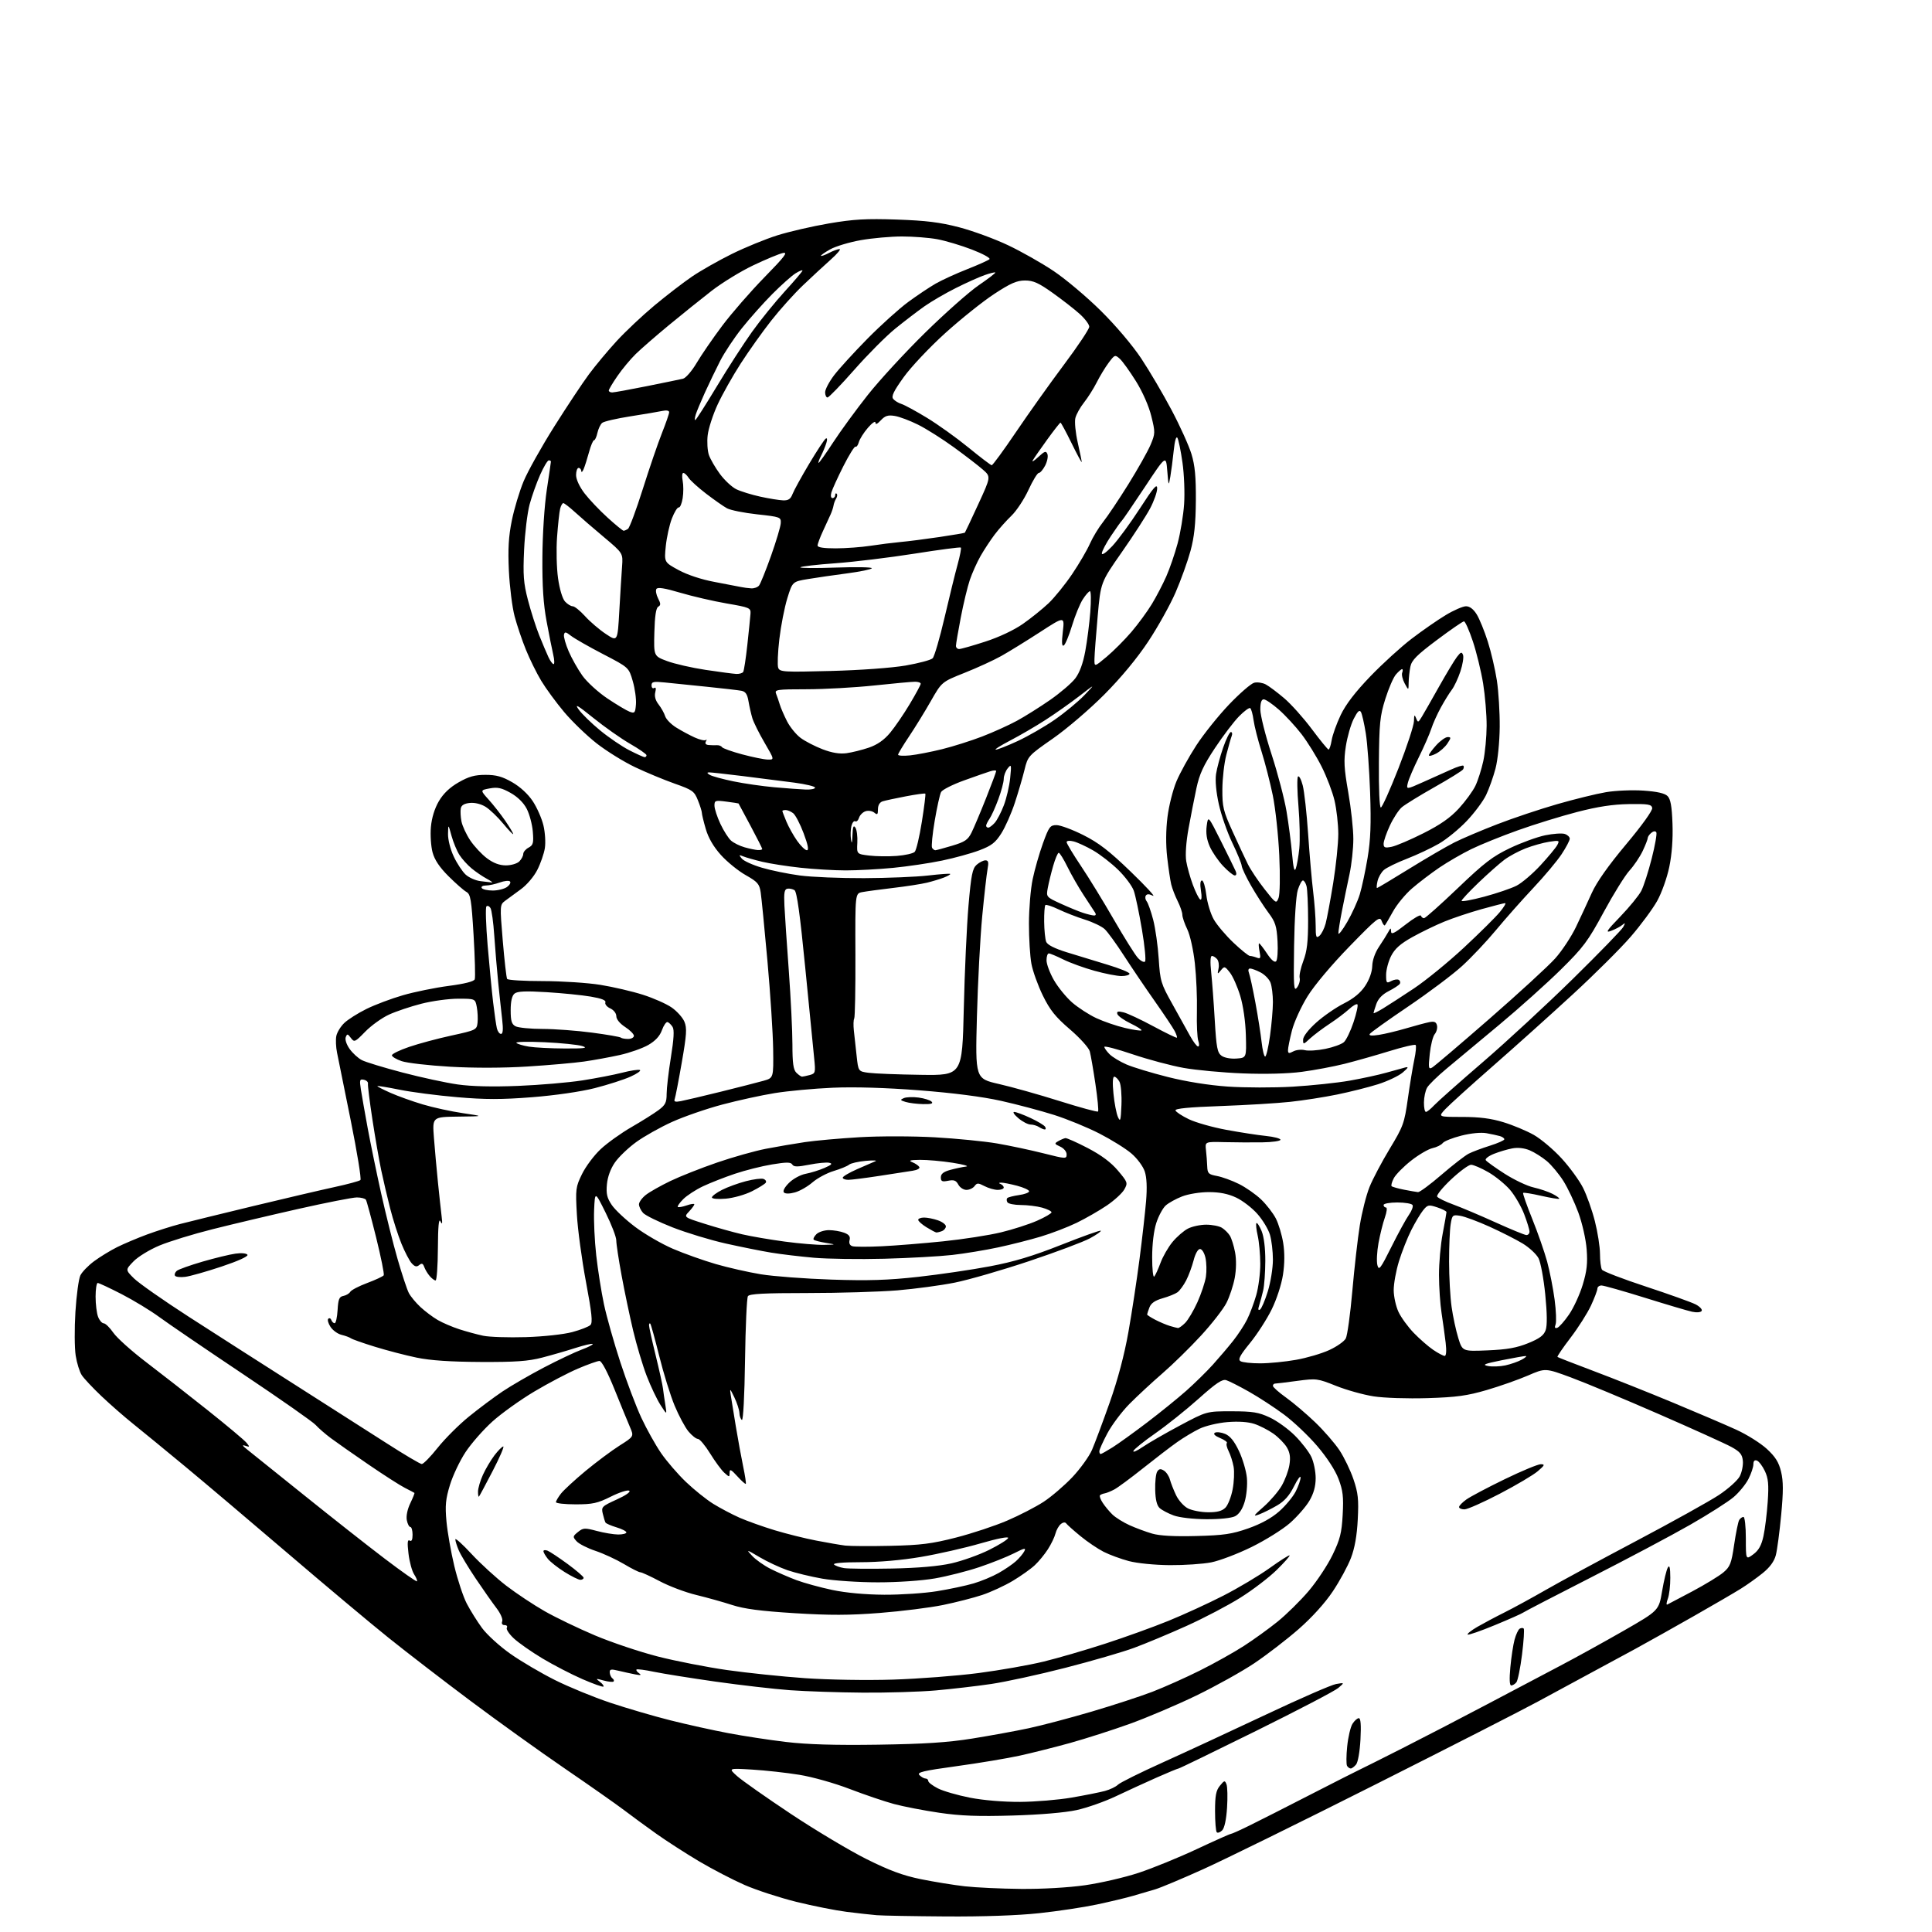 <?xml version="1.0" encoding="UTF-8" standalone="no"?>
<svg 
  version="1.1" 
  xmlns="http://www.w3.org/2000/svg" 
  xmlns:xlink="http://www.w3.org/1999/xlink" 
  xmlns:svg="http://www.w3.org/2000/svg"
  xmlns:rdf="http://www.w3.org/1999/02/22-rdf-syntax-ns#"
  xmlns:cc="http://creativecommons.org/ns#"
  xmlns:dc="http://purl.org/dc/elements/1.1/"
  viewBox="0 0 768 768"
  width="768"
  height="768"
>
<style>svg {background-color: white; }</style>"
<path stroke="none" fill="black" fill-rule="evenodd" d="M376.00,761.82C363.07,761.73 350.70,761.51 348.50,761.32C346.30,761.14 340.90,760.53 336.50,759.98C332.10,759.42 323.10,757.63 316.50,756.00C309.90,754.36 300.68,751.35 296.00,749.31C291.32,747.26 283.18,743.03 277.89,739.90C272.61,736.76 264.96,731.83 260.89,728.94C256.83,726.05 251.03,721.81 248.00,719.50C244.97,717.20 234.40,709.78 224.50,703.01C214.60,696.24 197.72,684.13 187.00,676.10C176.28,668.08 161.65,656.82 154.50,651.08C147.35,645.35 129.35,630.26 114.50,617.56C99.65,604.86 81.20,589.25 73.50,582.87C65.80,576.49 56.58,568.94 53.02,566.08C49.45,563.23 43.73,558.22 40.30,554.96C36.87,551.70 33.36,547.96 32.50,546.64C31.64,545.33 30.55,541.83 30.09,538.88C29.62,535.92 29.57,528.10 29.98,521.50C30.39,514.90 31.28,508.38 31.94,507.00C32.61,505.62 35.06,503.09 37.38,501.37C39.71,499.64 43.83,497.12 46.55,495.76C49.27,494.41 54.65,492.13 58.50,490.71C62.35,489.30 68.20,487.43 71.50,486.58C74.80,485.72 87.85,482.53 100.50,479.47C113.15,476.42 127.78,473.00 133.00,471.87C138.22,470.74 142.85,469.49 143.27,469.09C143.70,468.68 141.97,458.03 139.43,445.43C136.89,432.82 134.44,420.70 133.99,418.50C133.53,416.30 133.40,413.30 133.69,411.83C133.98,410.37 135.41,408.03 136.86,406.65C138.31,405.26 142.26,402.76 145.64,401.09C149.01,399.42 155.54,396.96 160.15,395.63C164.76,394.29 172.95,392.62 178.37,391.91C184.66,391.09 188.39,390.15 188.72,389.29C189.00,388.56 188.79,380.67 188.26,371.77C187.40,357.50 187.06,355.46 185.39,354.54C184.35,353.97 181.17,351.18 178.31,348.33C174.73,344.77 172.76,341.82 171.95,338.83C171.31,336.45 171.01,331.91 171.29,328.75C171.62,325.08 172.77,321.37 174.45,318.49C176.24,315.45 178.77,313.02 182.30,311.00C186.34,308.68 188.72,308.02 193.00,308.02C197.26,308.02 199.66,308.68 203.62,310.96C206.77,312.76 209.91,315.66 211.78,318.48C213.45,321.00 215.36,325.33 216.02,328.10C216.69,330.87 216.94,334.95 216.59,337.15C216.24,339.36 214.88,343.27 213.57,345.83C212.24,348.46 209.38,351.81 207.04,353.50C204.75,355.15 201.93,357.22 200.77,358.10C198.70,359.67 198.68,359.92 199.86,373.99C200.52,381.85 201.30,388.67 201.59,389.14C201.88,389.61 208.28,390.00 215.81,390.00C223.34,390.01 233.64,390.68 238.70,391.50C243.76,392.32 251.33,394.08 255.53,395.42C259.73,396.75 264.88,399.03 266.99,400.49C269.09,401.95 271.38,404.50 272.07,406.16C273.12,408.70 272.95,411.26 271.02,422.34C269.76,429.58 268.49,436.12 268.21,436.89C267.81,437.94 268.38,438.14 270.59,437.73C272.19,437.43 279.35,435.74 286.50,433.98C293.65,432.21 301.30,430.25 303.50,429.63C307.50,428.50 307.50,428.50 307.34,417.00C307.25,410.67 306.23,394.93 305.07,382.00C303.91,369.07 302.70,356.79 302.38,354.70C301.88,351.38 301.15,350.54 296.42,347.87C293.45,346.19 289.02,342.59 286.57,339.87C283.63,336.60 281.59,333.09 280.56,329.55C279.70,326.60 279.00,323.71 279.00,323.12C279.00,322.52 278.30,320.28 277.43,318.13C275.99,314.51 275.28,314.00 268.18,311.50C263.96,310.01 256.86,307.06 252.42,304.95C247.97,302.83 241.11,298.58 237.17,295.50C233.23,292.41 227.41,286.80 224.25,283.04C221.09,279.27 217.00,273.70 215.17,270.66C213.33,267.62 210.59,262.06 209.07,258.31C207.54,254.57 205.52,248.57 204.57,245.00C203.62,241.43 202.60,233.30 202.29,226.94C201.88,218.21 202.16,213.32 203.45,206.94C204.39,202.30 206.50,195.27 208.15,191.31C209.79,187.36 215.27,177.57 220.32,169.56C225.37,161.55 231.59,152.18 234.14,148.75C236.69,145.31 241.64,139.38 245.14,135.57C248.64,131.76 255.42,125.37 260.21,121.38C265.01,117.39 271.73,112.22 275.15,109.90C278.58,107.57 285.68,103.54 290.94,100.94C296.20,98.35 304.32,95.02 309.00,93.55C313.68,92.08 322.90,89.95 329.50,88.82C339.31,87.15 344.23,86.86 356.50,87.28C368.13,87.68 373.69,88.37 381.28,90.35C386.65,91.75 395.38,94.95 400.67,97.46C405.97,99.96 414.15,104.60 418.86,107.76C423.57,110.92 431.99,118.00 437.55,123.50C443.50,129.37 450.15,137.22 453.66,142.50C456.95,147.45 462.37,156.68 465.72,163.00C469.07,169.32 472.63,177.20 473.63,180.50C475.01,185.03 475.43,189.57 475.37,199.00C475.30,208.24 474.75,213.46 473.24,219.00C472.12,223.12 469.45,230.55 467.31,235.50C465.16,240.45 460.28,249.22 456.45,254.99C452.06,261.63 445.64,269.38 439.00,276.07C433.19,281.91 424.05,289.74 418.55,293.57C408.76,300.39 408.59,300.58 407.26,306.00C406.52,309.02 404.79,314.92 403.42,319.11C402.05,323.30 399.63,328.76 398.05,331.26C395.69,334.98 394.13,336.19 389.34,338.00C386.13,339.22 379.45,341.06 374.50,342.09C369.55,343.13 360.77,344.43 355.00,344.99C349.23,345.54 340.77,346.00 336.21,346.00C331.65,346.00 323.55,345.52 318.21,344.94C312.87,344.36 306.02,343.29 303.00,342.57C299.98,341.85 296.60,340.89 295.50,340.44C293.72,339.72 293.65,339.81 294.87,341.30C295.62,342.23 299.22,343.86 302.87,344.93C306.51,346.01 313.31,347.40 317.97,348.02C322.62,348.64 334.10,349.12 343.47,349.08C352.83,349.04 364.30,348.57 368.94,348.03C373.58,347.49 377.53,347.20 377.72,347.39C377.91,347.58 376.81,348.22 375.28,348.82C373.75,349.42 370.70,350.34 368.50,350.88C366.30,351.41 360.23,352.36 355.00,352.97C349.77,353.59 344.25,354.34 342.72,354.63C339.94,355.17 339.94,355.17 340.04,379.57C340.09,393.00 339.88,404.39 339.56,404.90C339.25,405.40 339.19,407.55 339.42,409.66C339.66,411.77 340.15,416.29 340.52,419.70C341.19,425.91 341.19,425.91 345.34,426.46C347.63,426.77 356.93,427.13 366.00,427.26C382.50,427.50 382.50,427.50 383.12,401.00C383.46,386.43 384.30,367.98 384.99,360.00C386.05,347.75 386.56,345.23 388.24,343.75C389.33,342.79 390.90,342.00 391.72,342.00C392.90,342.00 393.08,342.76 392.56,345.53C392.20,347.48 391.24,355.91 390.44,364.28C389.65,372.65 388.70,390.58 388.34,404.13C387.69,428.76 387.69,428.76 397.10,430.91C402.27,432.09 413.14,435.15 421.24,437.70C429.35,440.26 436.22,442.12 436.49,441.84C436.77,441.56 436.30,436.65 435.45,430.92C434.60,425.19 433.59,419.34 433.20,417.92C432.81,416.50 429.28,412.58 425.30,409.17C419.55,404.24 417.40,401.55 414.55,395.75C412.60,391.76 410.55,386.08 410.00,383.11C409.45,380.15 409.01,372.95 409.02,367.11C409.03,361.28 409.69,353.35 410.50,349.50C411.30,345.65 413.14,339.24 414.58,335.25C416.98,328.62 417.44,328.00 419.99,328.00C421.52,328.00 426.31,329.78 430.63,331.95C436.75,335.02 440.95,338.26 449.50,346.52C455.55,352.36 459.51,356.66 458.31,356.07C456.79,355.32 455.92,355.31 455.47,356.04C455.12,356.62 455.28,357.63 455.82,358.29C456.37,358.96 457.54,362.27 458.42,365.66C459.29,369.05 460.28,376.03 460.61,381.16C461.17,389.94 461.49,391.01 465.96,399.00C468.58,403.68 471.77,409.41 473.04,411.75C474.32,414.09 475.77,416.00 476.25,416.00C476.74,416.00 476.78,414.99 476.34,413.75C475.91,412.51 475.66,407.23 475.79,402.00C475.92,396.77 475.56,388.23 474.98,383.00C474.39,377.61 473.08,371.74 471.97,369.43C470.89,367.20 470.00,364.59 470.00,363.64C470.00,362.70 469.16,360.25 468.14,358.21C467.12,356.17 465.97,353.18 465.58,351.57C465.19,349.96 464.47,345.09 463.97,340.75C463.40,335.78 463.45,329.88 464.09,324.79C464.64,320.34 466.25,313.96 467.66,310.60C469.07,307.25 472.62,300.81 475.56,296.29C478.50,291.77 484.37,284.45 488.60,280.02C492.84,275.59 497.32,271.71 498.56,271.40C499.80,271.08 501.87,271.39 503.16,272.07C504.45,272.75 507.75,275.23 510.50,277.57C513.25,279.91 518.20,285.44 521.50,289.87C524.80,294.29 527.78,297.93 528.12,297.96C528.46,297.98 529.02,296.31 529.36,294.25C529.69,292.19 531.30,287.70 532.93,284.27C534.95,280.03 538.71,275.12 544.70,268.89C549.54,263.86 556.95,257.11 561.16,253.90C565.37,250.68 571.44,246.47 574.66,244.53C577.87,242.59 581.52,241.00 582.76,241.00C584.24,241.00 585.72,242.13 587.03,244.25C588.13,246.04 590.10,250.88 591.41,255.00C592.73,259.12 594.35,266.10 595.03,270.50C595.70,274.90 596.21,283.23 596.16,289.00C596.10,295.03 595.39,302.05 594.49,305.50C593.62,308.80 591.95,313.52 590.76,316.00C589.58,318.48 586.12,323.13 583.06,326.34C580.01,329.56 575.04,333.62 572.01,335.37C568.98,337.13 563.24,339.82 559.25,341.37C555.27,342.91 551.15,344.92 550.11,345.84C549.07,346.75 547.93,348.74 547.59,350.25C547.24,351.76 547.15,353.00 547.39,353.00C547.62,353.00 553.37,349.56 560.16,345.36C566.95,341.16 575.04,336.45 578.15,334.88C581.26,333.32 588.91,330.07 595.15,327.66C601.39,325.24 612.12,321.65 619.00,319.67C625.88,317.69 634.61,315.54 638.42,314.90C642.22,314.26 648.91,313.98 653.29,314.28C658.72,314.65 661.77,315.34 662.88,316.45C664.08,317.65 664.59,320.47 664.84,327.44C665.06,333.45 664.61,339.60 663.57,344.60C662.67,348.96 660.54,354.94 658.73,358.17C656.95,361.35 652.23,367.74 648.23,372.36C644.23,376.99 633.88,387.29 625.23,395.25C616.58,403.22 602.30,416.04 593.50,423.74C584.70,431.44 576.18,439.15 574.56,440.87C571.63,444.00 571.63,444.00 581.21,444.00C588.09,444.00 592.72,444.59 597.64,446.10C601.42,447.25 606.84,449.52 609.71,451.14C612.57,452.77 617.54,456.96 620.75,460.47C623.97,463.98 627.81,469.25 629.28,472.17C630.76,475.10 632.88,481.06 633.98,485.41C635.09,489.76 636.01,495.61 636.02,498.41C636.02,501.21 636.38,504.05 636.81,504.72C637.24,505.40 645.10,508.42 654.29,511.44C663.47,514.47 672.35,517.65 674.03,518.51C675.70,519.38 676.78,520.54 676.44,521.10C676.08,521.69 674.47,521.83 672.65,521.44C670.92,521.07 662.47,518.57 653.87,515.88C645.27,513.20 637.51,511.00 636.62,511.00C635.73,511.00 635.00,511.56 634.99,512.25C634.98,512.94 633.83,515.98 632.43,519.00C631.02,522.02 627.37,527.78 624.31,531.78C621.24,535.79 618.91,539.22 619.12,539.41C619.33,539.59 625.80,542.11 633.50,545.01C641.20,547.90 655.38,553.55 665.00,557.55C674.62,561.55 685.95,566.39 690.17,568.32C694.39,570.24 699.86,573.68 702.33,575.95C705.77,579.12 707.10,581.26 708.01,585.04C708.92,588.84 708.93,592.85 708.04,602.25C707.41,608.99 706.45,616.17 705.92,618.20C705.27,620.68 703.54,623.04 700.72,625.32C698.40,627.20 694.48,630.00 692.00,631.54C689.52,633.09 681.20,637.94 673.50,642.32C665.80,646.71 655.23,652.63 650.00,655.49C644.77,658.34 636.45,662.84 631.50,665.49C626.55,668.14 617.55,673.01 611.50,676.31C605.45,679.61 576.42,694.43 547.00,709.24C517.58,724.06 486.66,739.26 478.30,743.03C469.94,746.80 461.39,750.39 459.30,751.01C457.21,751.64 453.25,752.80 450.50,753.60C447.75,754.40 441.23,755.96 436.00,757.07C430.77,758.18 420.43,759.74 413.00,760.53C404.54,761.44 390.72,761.92 376.00,761.82zM405.82,750.87C414.29,750.95 424.70,750.35 431.32,749.41C437.47,748.53 447.05,746.32 452.62,744.48C458.19,742.64 468.57,738.41 475.69,735.07C482.81,731.73 488.93,729.00 489.29,729.00C489.65,729.00 493.00,727.50 496.72,725.66C500.45,723.83 511.32,718.32 520.87,713.41C530.42,708.51 539.20,704.06 540.37,703.52C541.54,702.98 549.25,699.12 557.50,694.94C565.75,690.76 580.83,682.95 591.00,677.57C601.17,672.19 614.45,665.19 620.50,662.01C626.55,658.83 637.78,652.63 645.46,648.23C659.41,640.22 659.41,640.22 660.71,632.51C661.43,628.26 662.45,624.05 662.98,623.15C663.67,621.95 663.95,623.06 663.97,627.18C663.99,630.31 663.55,634.06 662.99,635.52C662.44,636.98 662.33,638.02 662.76,637.84C663.18,637.65 667.68,635.28 672.76,632.57C677.84,629.86 683.37,626.49 685.06,625.07C687.75,622.80 688.26,621.51 689.36,613.97C690.05,609.28 690.95,604.89 691.36,604.22C691.78,603.55 692.54,603.00 693.06,603.00C693.58,603.00 694.00,606.84 694.00,611.53C694.00,620.06 694.00,620.06 696.95,617.88C699.11,616.28 700.20,614.34 701.01,610.60C701.62,607.79 702.38,601.65 702.70,596.94C703.16,590.06 702.93,587.66 701.56,584.76C700.62,582.78 699.21,580.91 698.42,580.61C697.48,580.25 697.00,580.75 697.00,582.07C697.00,583.18 696.12,585.81 695.03,587.93C693.95,590.05 691.29,593.30 689.12,595.14C686.95,596.99 679.18,601.94 671.84,606.14C664.50,610.34 646.80,619.73 632.50,627.02C618.20,634.31 606.05,640.61 605.50,641.02C604.95,641.44 599.87,643.69 594.22,646.02C588.57,648.36 583.71,650.04 583.42,649.76C583.14,649.47 584.84,648.12 587.20,646.74C589.57,645.37 594.42,642.78 598.00,641.00C601.58,639.21 609.00,635.16 614.50,632.00C620.00,628.84 636.20,620.07 650.50,612.52C664.80,604.96 679.55,596.76 683.27,594.30C687.00,591.83 690.73,588.48 691.58,586.85C692.43,585.21 692.98,582.44 692.81,580.70C692.56,578.14 691.68,577.08 688.28,575.20C685.95,573.92 672.90,568.01 659.28,562.07C645.65,556.12 629.95,549.58 624.40,547.53C614.29,543.80 614.29,543.80 607.40,546.79C603.60,548.43 596.23,551.03 591.00,552.56C583.19,554.84 579.00,555.42 567.44,555.78C559.45,556.02 550.20,555.72 546.02,555.07C541.97,554.44 535.25,552.56 531.09,550.90C523.74,547.96 523.29,547.90 515.60,548.93C511.25,549.52 507.30,550.00 506.84,550.00C506.38,550.00 506.00,550.41 506.00,550.91C506.00,551.40 508.36,553.51 511.25,555.57C514.14,557.64 519.32,562.04 522.77,565.35C526.22,568.65 530.57,573.67 532.45,576.48C534.32,579.30 536.83,584.51 538.03,588.05C539.87,593.47 540.14,596.01 539.73,604.00C539.41,610.42 538.53,615.38 537.03,619.30C535.81,622.50 532.56,628.49 529.79,632.62C526.67,637.28 521.51,642.98 516.18,647.64C511.46,651.76 503.52,657.87 498.55,661.20C493.57,664.53 483.20,670.30 475.50,674.03C467.80,677.75 455.88,682.82 449.00,685.29C442.12,687.76 431.49,691.16 425.38,692.86C419.26,694.55 410.26,696.82 405.38,697.89C400.49,698.96 389.22,700.85 380.33,702.07C366.76,703.94 364.38,704.52 365.51,705.65C366.25,706.39 367.34,707.00 367.93,707.00C368.52,707.00 369.00,707.44 369.00,707.98C369.00,708.52 370.73,709.84 372.84,710.92C374.95,711.99 380.69,713.65 385.59,714.61C390.94,715.65 398.89,716.31 405.50,716.28C411.55,716.24 420.77,715.47 426.00,714.57C431.23,713.67 437.17,712.48 439.20,711.94C441.24,711.39 443.59,710.27 444.41,709.44C445.24,708.62 453.25,704.64 462.21,700.60C471.17,696.56 489.58,688.02 503.13,681.63C516.67,675.23 529.27,669.74 531.13,669.42C534.50,668.84 534.50,668.84 532.00,670.98C530.62,672.17 515.91,679.85 499.29,688.07C482.68,696.28 468.83,703.00 468.51,703.00C468.19,703.00 464.23,704.64 459.71,706.64C455.20,708.64 447.90,711.99 443.50,714.08C439.10,716.17 432.12,718.62 428.00,719.53C423.39,720.54 413.57,721.38 402.50,721.70C388.78,722.11 381.85,721.84 373.37,720.60C367.24,719.70 359.14,718.13 355.37,717.12C351.59,716.10 343.66,713.41 337.75,711.14C331.72,708.82 322.94,706.35 317.75,705.51C312.66,704.69 304.23,703.75 299.00,703.44C289.50,702.87 289.50,702.87 293.00,706.02C294.93,707.75 304.55,714.51 314.39,721.06C324.24,727.60 337.76,735.68 344.45,739.02C353.59,743.57 358.97,745.56 366.06,747.00C371.25,748.06 379.10,749.33 383.50,749.83C387.90,750.33 397.94,750.80 405.82,750.87zM485.84,727.59C485.04,728.39 484.07,728.74 483.69,728.36C483.31,727.98 483.00,724.19 483.00,719.94C483.00,713.80 483.39,711.74 484.93,709.86C486.70,707.69 486.91,707.64 487.55,709.30C487.94,710.30 488.04,714.49 487.77,718.62C487.47,723.30 486.74,726.69 485.84,727.59zM536.94,703.00C536.49,703.00 535.83,702.54 535.48,701.97C535.13,701.41 535.15,697.92 535.53,694.22C535.90,690.52 536.85,686.49 537.63,685.25C538.41,684.01 539.54,683.00 540.15,683.00C540.90,683.00 541.11,685.69 540.81,691.43C540.55,696.26 539.81,700.52 539.06,701.43C538.34,702.29 537.39,703.00 536.94,703.00zM349.00,693.54C367.56,693.26 376.65,692.67 386.50,691.10C393.65,689.95 403.72,688.12 408.89,687.01C414.05,685.91 425.30,682.94 433.89,680.41C442.47,677.88 453.38,674.32 458.11,672.50C462.85,670.67 471.36,666.87 477.02,664.04C482.69,661.21 490.51,656.83 494.41,654.32C498.31,651.81 504.36,647.45 507.85,644.63C511.34,641.81 516.89,636.35 520.17,632.50C523.45,628.65 527.74,622.18 529.70,618.12C532.71,611.89 533.34,609.39 533.74,602.12C534.13,594.98 533.84,592.53 532.08,587.87C530.78,584.44 527.48,579.35 523.61,574.82C520.13,570.74 514.18,565.10 510.39,562.29C506.60,559.48 500.35,555.40 496.50,553.23C492.65,551.05 488.58,548.99 487.46,548.64C485.88,548.14 483.43,549.78 476.46,556.01C471.53,560.42 463.80,566.60 459.27,569.76C454.74,572.92 450.81,576.08 450.54,576.79C450.26,577.49 451.94,576.77 454.27,575.17C456.60,573.58 463.26,569.74 469.08,566.64C479.67,561.00 479.67,561.00 489.58,561.01C497.99,561.02 500.30,561.39 504.75,563.47C507.64,564.81 512.16,568.07 514.78,570.71C517.41,573.34 520.33,577.14 521.28,579.15C522.23,581.16 523.00,584.94 523.00,587.56C523.00,590.83 522.22,593.66 520.51,596.58C519.14,598.92 515.65,602.91 512.76,605.45C509.87,607.98 503.00,612.27 497.50,614.97C492.00,617.67 484.80,620.41 481.50,621.06C478.20,621.71 470.77,622.21 465.00,622.17C458.98,622.12 452.04,621.43 448.72,620.55C445.54,619.70 441.04,618.05 438.72,616.87C436.40,615.69 432.25,612.89 429.50,610.63C426.75,608.37 424.20,606.10 423.83,605.58C423.42,605.00 422.57,605.11 421.67,605.86C420.86,606.53 419.91,608.23 419.56,609.62C419.21,611.02 417.86,613.82 416.57,615.83C415.28,617.85 412.94,620.71 411.36,622.18C409.79,623.66 405.86,626.45 402.63,628.39C399.39,630.33 393.92,632.86 390.45,634.02C386.99,635.17 379.96,636.97 374.83,638.02C369.70,639.07 358.42,640.49 349.76,641.17C337.61,642.12 329.85,642.14 315.76,641.26C302.32,640.42 295.78,639.56 291.00,638.00C287.43,636.84 281.02,635.05 276.77,634.02C272.53,633.00 266.02,630.55 262.31,628.58C258.60,626.61 255.10,625.00 254.53,625.00C253.96,625.00 251.03,623.52 248.00,621.71C244.97,619.91 239.89,617.56 236.70,616.49C233.51,615.43 230.14,613.71 229.21,612.68C227.61,610.91 227.64,610.71 229.76,608.99C231.81,607.33 232.44,607.30 237.25,608.58C240.14,609.35 243.96,609.98 245.75,609.99C247.54,609.99 249.00,609.62 249.00,609.16C249.00,608.70 247.22,607.78 245.04,607.13C242.87,606.48 240.90,605.62 240.68,605.22C240.46,604.83 239.98,603.24 239.61,601.70C238.97,599.05 239.27,598.76 245.11,596.10C248.78,594.44 250.82,593.01 250.13,592.58C249.49,592.18 246.20,593.24 242.82,594.93C237.53,597.57 235.59,598.00 228.84,598.00C224.53,598.00 221.00,597.61 221.00,597.13C221.00,596.66 221.91,595.12 223.01,593.71C224.12,592.30 228.51,588.26 232.76,584.73C237.02,581.21 243.09,576.67 246.26,574.66C252.03,571.01 252.03,571.01 250.41,567.25C249.52,565.19 246.75,558.44 244.26,552.25C241.48,545.37 239.17,541.00 238.30,541.00C237.53,541.00 233.67,542.37 229.73,544.05C225.80,545.72 218.01,549.81 212.42,553.14C206.83,556.47 199.30,561.86 195.69,565.12C192.08,568.38 187.29,573.85 185.04,577.27C182.78,580.70 180.00,586.56 178.86,590.30C177.14,595.91 176.90,598.45 177.48,604.80C177.87,609.04 179.27,617.00 180.59,622.50C181.91,628.00 184.13,634.72 185.53,637.42C186.94,640.13 189.67,644.51 191.61,647.15C193.56,649.80 198.61,654.41 202.86,657.40C207.10,660.39 215.09,665.09 220.61,667.85C226.13,670.61 236.02,674.67 242.57,676.86C249.13,679.05 259.90,682.20 266.50,683.86C273.10,685.52 283.45,687.81 289.50,688.95C295.55,690.10 305.90,691.68 312.50,692.46C320.86,693.46 331.92,693.79 349.00,693.54zM343.00,672.85C333.38,672.78 320.32,672.34 314.00,671.88C307.68,671.41 294.40,669.88 284.50,668.48C274.60,667.07 263.57,665.31 260.00,664.57C256.43,663.82 253.29,663.41 253.03,663.66C252.77,663.91 253.22,664.57 254.03,665.14C255.12,665.91 254.73,666.02 252.50,665.60C250.85,665.28 247.87,664.63 245.88,664.15C242.84,663.41 242.29,663.53 242.38,664.89C242.45,665.77 242.94,666.81 243.47,667.20C244.01,667.58 244.20,668.13 243.90,668.43C243.61,668.72 241.82,668.54 239.93,668.02C236.81,667.15 236.67,667.20 238.43,668.52C239.49,669.32 240.14,670.19 239.89,670.45C239.63,670.70 235.86,669.37 231.52,667.48C227.17,665.59 220.03,661.89 215.65,659.27C211.27,656.65 206.15,653.06 204.26,651.30C202.37,649.54 201.11,647.62 201.47,647.05C201.83,646.47 201.43,646.00 200.59,646.00C199.64,646.00 199.28,645.43 199.64,644.49C199.97,643.64 198.96,641.34 197.36,639.25C195.79,637.19 192.07,631.91 189.11,627.51C186.14,623.10 183.11,618.05 182.36,616.28C181.61,614.51 181.00,612.55 181.00,611.91C181.00,611.28 183.92,613.91 187.48,617.76C191.05,621.61 197.26,627.28 201.27,630.36C205.29,633.44 212.15,637.99 216.52,640.48C220.88,642.97 229.87,647.29 236.48,650.09C243.09,652.88 254.35,656.66 261.50,658.49C268.65,660.31 281.02,662.73 289.00,663.87C296.98,665.01 310.93,666.46 320.00,667.10C329.35,667.75 344.52,668.00 355.00,667.67C365.18,667.35 380.48,666.17 389.00,665.06C397.52,663.95 409.14,661.90 414.81,660.52C420.48,659.14 431.50,655.93 439.31,653.39C447.11,650.86 458.43,646.78 464.46,644.32C470.49,641.87 480.30,637.37 486.26,634.32C492.22,631.27 500.51,626.33 504.67,623.35C508.84,620.36 512.42,618.08 512.63,618.30C512.84,618.51 510.53,621.12 507.50,624.09C504.47,627.07 498.00,632.01 493.11,635.08C488.23,638.16 478.58,643.21 471.69,646.32C464.79,649.43 455.40,653.35 450.82,655.04C446.24,656.73 433.95,660.30 423.50,662.98C413.05,665.67 399.77,668.56 394.00,669.41C388.23,670.26 378.32,671.41 372.00,671.97C365.68,672.53 352.62,672.92 343.00,672.85zM600.73,670.00C600.07,670.00 599.95,667.46 600.39,662.75C600.76,658.76 601.51,653.83 602.06,651.79C602.61,649.75 603.52,647.80 604.09,647.44C604.67,647.09 605.39,647.05 605.69,647.36C606.00,647.67 605.71,652.33 605.03,657.71C604.36,663.10 603.34,668.06 602.78,668.75C602.22,669.44 601.30,670.00 600.73,670.00zM351.50,633.93C358.10,633.96 367.55,633.33 372.50,632.52C377.45,631.72 383.98,630.33 387.00,629.44C390.02,628.56 394.52,626.68 397.00,625.28C399.48,623.88 402.55,621.78 403.84,620.61C405.13,619.45 406.62,617.69 407.15,616.70C407.97,615.19 407.32,615.31 403.05,617.48C400.26,618.89 394.04,621.36 389.23,622.98C384.42,624.59 376.50,626.60 371.61,627.45C366.50,628.34 356.91,629.00 349.00,629.00C341.42,629.00 331.51,628.34 326.88,627.54C322.27,626.73 316.02,625.21 313.00,624.17C309.98,623.12 305.02,620.81 302.00,619.03C296.58,615.83 296.53,615.83 299.00,618.49C300.38,619.98 303.63,622.28 306.23,623.61C308.83,624.93 313.48,626.95 316.55,628.11C319.63,629.26 326.06,631.02 330.83,632.03C336.29,633.18 343.95,633.88 351.50,633.93zM165.74,628.59C165.97,628.36 165.46,627.11 164.62,625.82C163.77,624.52 162.76,620.81 162.38,617.57C161.87,613.23 161.99,611.88 162.84,612.40C163.62,612.88 164.00,612.12 164.00,610.06C164.00,608.38 163.60,607.00 163.12,607.00C162.63,607.00 162.00,605.77 161.71,604.26C161.40,602.63 161.96,599.93 163.09,597.59C164.13,595.42 164.88,593.56 164.74,593.45C164.61,593.34 162.93,592.46 161.00,591.48C159.07,590.51 152.55,586.33 146.50,582.19C140.45,578.05 133.70,573.32 131.50,571.68C129.30,570.04 126.60,567.69 125.50,566.46C124.40,565.23 111.35,556.09 96.50,546.16C81.65,536.23 66.71,526.04 63.30,523.53C59.88,521.01 53.18,516.94 48.40,514.47C43.61,512.01 39.32,510.00 38.85,510.00C38.38,510.00 38.00,512.45 38.00,515.43C38.00,518.42 38.44,522.02 38.98,523.43C39.51,524.85 40.52,526.02 41.23,526.04C41.93,526.06 43.65,527.75 45.06,529.79C46.47,531.83 52.32,537.08 58.06,541.45C63.80,545.82 74.80,554.41 82.50,560.54C90.20,566.67 97.17,572.51 98.00,573.53C99.38,575.22 99.33,575.32 97.50,574.71C96.08,574.24 96.32,574.69 98.34,576.27C99.90,577.50 110.02,585.62 120.84,594.33C131.65,603.03 146.09,614.40 152.91,619.58C159.74,624.77 165.51,628.82 165.74,628.59zM230.70,628.00C229.98,628.00 227.17,626.61 224.45,624.91C221.73,623.21 218.72,620.84 217.77,619.66C216.82,618.47 216.03,617.11 216.02,616.64C216.01,616.17 216.74,616.07 217.64,616.41C218.54,616.76 222.14,619.15 225.64,621.71C229.14,624.28 232.00,626.75 232.00,627.19C232.00,627.64 231.41,628.00 230.70,628.00zM354.50,623.52C365.06,623.31 373.13,622.60 378.24,621.45C382.50,620.48 389.24,618.08 393.21,616.10C397.19,614.12 400.59,611.99 400.76,611.37C400.96,610.70 396.43,611.59 389.79,613.52C383.58,615.32 372.93,617.74 366.12,618.90C358.47,620.20 349.34,621.00 342.17,621.00C335.08,621.00 330.97,621.36 331.55,621.92C332.07,622.43 333.85,623.07 335.50,623.34C337.15,623.61 345.70,623.69 354.50,623.52zM354.00,614.49C366.09,614.22 370.42,613.67 380.05,611.20C386.40,609.57 395.55,606.54 400.38,604.46C405.22,602.39 411.72,599.03 414.84,597.00C417.95,594.96 423.09,590.56 426.26,587.22C429.42,583.87 432.95,578.97 434.10,576.32C435.24,573.67 438.41,565.20 441.13,557.50C444.35,548.39 446.95,538.61 448.56,529.50C449.93,521.80 451.91,508.75 452.98,500.50C454.05,492.25 455.22,481.86 455.59,477.41C456.03,472.06 455.85,468.09 455.06,465.68C454.39,463.64 452.05,460.49 449.77,458.54C447.53,456.61 441.82,453.06 437.09,450.63C432.37,448.20 424.23,444.86 419.00,443.20C413.77,441.55 404.31,439.03 397.96,437.61C390.56,435.96 378.90,434.46 365.46,433.42C352.01,432.38 339.66,432.01 331.00,432.39C323.57,432.71 313.23,433.67 308.00,434.52C302.77,435.36 293.40,437.41 287.16,439.07C280.92,440.72 271.93,443.83 267.18,445.97C262.44,448.12 255.99,451.74 252.85,454.03C249.71,456.31 245.92,459.95 244.43,462.11C242.72,464.57 241.54,467.80 241.26,470.77C240.91,474.56 241.29,476.19 243.19,479.00C244.49,480.93 248.68,484.85 252.49,487.72C256.31,490.60 263.07,494.51 267.51,496.42C271.96,498.33 279.61,501.05 284.52,502.48C289.42,503.90 297.50,505.73 302.47,506.55C307.44,507.36 320.05,508.31 330.50,508.66C345.21,509.15 353.00,508.90 365.00,507.57C373.52,506.62 386.35,504.74 393.50,503.38C403.07,501.57 410.54,499.32 421.81,494.86C430.23,491.52 437.32,488.99 437.57,489.23C437.81,489.48 435.87,490.84 433.26,492.25C430.64,493.67 419.73,497.76 409.00,501.35C398.27,504.94 385.00,508.77 379.50,509.87C374.00,510.97 363.74,512.35 356.70,512.94C349.65,513.52 333.59,514.00 321.00,514.00C303.79,514.00 297.92,514.31 297.31,515.25C296.86,515.94 296.35,527.41 296.16,540.75C295.96,554.96 295.44,564.77 294.91,564.44C294.41,564.13 293.97,562.90 293.93,561.69C293.89,560.49 292.99,557.70 291.93,555.50C290.17,551.84 290.05,551.76 290.47,554.50C290.73,556.15 291.64,561.77 292.50,567.00C293.37,572.23 294.68,579.42 295.43,583.00C296.18,586.58 296.64,589.66 296.47,589.85C296.29,590.04 294.77,588.69 293.10,586.85C290.60,584.09 290.05,583.84 290.03,585.40C290.00,587.27 289.96,587.27 287.92,585.43C286.78,584.40 284.24,580.95 282.28,577.77C280.32,574.60 278.14,572.00 277.45,572.00C276.75,572.00 275.07,570.68 273.71,569.07C272.35,567.45 269.86,562.82 268.17,558.76C266.49,554.71 263.73,545.82 262.05,539.02C260.36,532.22 258.76,526.43 258.49,526.16C258.22,525.89 258.00,526.20 258.00,526.85C258.00,527.50 259.18,532.86 260.63,538.76C262.08,544.67 263.40,550.62 263.55,552.00C263.71,553.38 264.13,556.30 264.49,558.50C265.13,562.50 265.13,562.50 262.56,558.50C261.14,556.30 258.68,551.12 257.09,547.00C255.50,542.88 253.08,534.77 251.70,529.00C250.33,523.23 248.25,513.33 247.09,507.00C245.92,500.68 244.97,494.41 244.98,493.08C244.99,491.74 243.09,486.79 240.75,482.08C236.50,473.50 236.50,473.50 236.17,481.00C235.99,485.12 236.36,493.23 237.01,499.00C237.65,504.77 239.04,513.55 240.09,518.50C241.15,523.45 244.07,533.80 246.59,541.50C249.10,549.20 252.87,559.15 254.96,563.62C257.04,568.08 260.56,574.38 262.78,577.62C265.00,580.85 269.45,586.01 272.66,589.08C275.87,592.15 280.75,596.07 283.50,597.78C286.26,599.49 290.98,601.98 294.00,603.32C297.03,604.65 303.32,606.89 308.00,608.31C312.68,609.72 320.10,611.57 324.50,612.41C328.90,613.26 334.07,614.15 336.00,614.39C337.93,614.62 346.02,614.67 354.00,614.49zM475.50,610.59C486.50,610.31 489.68,609.84 496.19,607.56C501.23,605.79 505.46,603.47 508.48,600.81C511.01,598.58 513.96,595.03 515.04,592.92C516.12,590.81 517.00,588.30 517.00,587.34C517.00,586.39 515.83,587.95 514.40,590.82C512.56,594.51 510.60,596.74 507.65,598.45C505.37,599.79 502.17,601.38 500.55,601.99C497.97,602.96 498.19,602.58 502.32,598.95C504.91,596.67 508.13,592.93 509.46,590.65C510.80,588.37 512.20,584.63 512.56,582.34C513.05,579.30 512.77,577.43 511.54,575.34C510.61,573.78 508.20,571.33 506.18,569.89C504.15,568.46 500.74,566.71 498.59,566.01C496.10,565.20 492.19,564.95 487.87,565.31C484.12,565.62 479.14,566.81 476.78,567.96C474.43,569.10 470.44,571.49 467.93,573.27C465.41,575.04 459.34,579.70 454.43,583.61C449.52,587.52 444.38,591.32 443.00,592.06C441.62,592.80 439.90,593.50 439.16,593.63C438.42,593.75 437.57,594.09 437.27,594.39C436.97,594.69 437.46,596.06 438.36,597.42C439.25,598.79 441.00,600.89 442.24,602.08C443.48,603.27 446.52,605.17 449.00,606.29C451.48,607.41 455.52,608.91 458.00,609.63C461.00,610.50 466.83,610.82 475.50,610.59zM479.50,603.91C474.29,603.88 468.84,603.25 466.57,602.42C464.40,601.63 461.90,600.31 461.00,599.50C459.88,598.49 459.31,596.17 459.21,592.26C459.12,589.09 459.48,585.83 460.00,585.00C460.72,583.86 461.36,583.76 462.67,584.58C463.62,585.17 464.70,586.77 465.06,588.14C465.43,589.50 466.52,592.30 467.50,594.35C468.47,596.41 470.59,598.77 472.20,599.60C473.81,600.43 477.40,601.13 480.19,601.15C483.82,601.18 485.77,600.67 487.11,599.34C488.13,598.32 489.42,595.04 489.99,592.05C490.56,589.07 490.73,585.02 490.38,583.06C490.02,581.10 489.14,578.32 488.41,576.88C487.68,575.43 487.35,573.98 487.69,573.64C488.03,573.31 486.83,572.41 485.02,571.65C482.93,570.77 482.17,570.01 482.93,569.54C483.59,569.14 485.41,569.34 486.99,569.99C488.99,570.82 490.66,572.88 492.52,576.82C493.99,579.92 495.40,584.72 495.66,587.48C495.92,590.26 495.52,594.50 494.77,596.99C493.89,599.92 492.56,601.91 490.96,602.73C489.51,603.46 484.81,603.95 479.50,603.91zM582.14,600.00C580.96,600.00 580.00,599.58 580.00,599.07C580.00,598.56 581.32,597.20 582.93,596.05C584.54,594.91 591.40,591.28 598.18,587.99C604.95,584.70 611.40,582.03 612.50,582.05C614.22,582.08 614.05,582.46 611.31,584.81C609.56,586.32 602.76,590.35 596.20,593.77C589.64,597.20 583.31,600.00 582.14,600.00zM190.39,594.92C190.18,595.15 190.01,594.25 190.02,592.92C190.03,591.59 190.91,588.58 191.98,586.24C193.04,583.90 195.11,580.42 196.57,578.49C198.04,576.57 199.61,575.00 200.06,575.00C200.52,575.00 198.62,579.39 195.84,584.75C193.06,590.11 190.61,594.69 190.39,594.92zM167.66,581.98C168.30,581.99 171.16,579.07 174.01,575.48C176.87,571.90 182.42,566.35 186.35,563.16C190.28,559.96 196.29,555.47 199.70,553.17C203.10,550.88 210.53,546.58 216.20,543.61C221.86,540.65 228.65,537.44 231.27,536.47C233.90,535.50 235.84,534.50 235.59,534.25C235.33,534.00 232.29,534.71 228.81,535.82C225.34,536.94 219.35,538.67 215.50,539.67C209.94,541.11 204.89,541.47 191.00,541.40C179.04,541.34 171.02,540.80 165.65,539.68C161.33,538.79 153.91,536.86 149.15,535.39C144.39,533.93 140.05,532.40 139.50,532.00C138.95,531.60 137.27,530.98 135.76,530.62C134.26,530.26 132.28,528.84 131.38,527.45C130.47,526.07 130.08,524.61 130.50,524.22C130.93,523.82 131.47,524.06 131.72,524.75C131.97,525.44 132.56,526.00 133.03,526.00C133.51,526.00 134.03,523.64 134.20,520.76C134.45,516.44 134.85,515.45 136.50,515.15C137.60,514.94 138.83,514.21 139.23,513.52C139.63,512.83 142.67,511.24 146.00,510.00C149.32,508.76 152.27,507.38 152.54,506.94C152.81,506.50 151.46,499.78 149.54,492.00C147.61,484.23 145.78,477.45 145.46,476.93C145.14,476.42 143.52,476.00 141.86,476.00C140.19,476.00 129.76,478.05 118.66,480.55C107.57,483.05 92.20,486.69 84.50,488.63C76.80,490.56 67.32,493.48 63.43,495.10C59.53,496.72 54.89,499.55 53.09,501.40C49.83,504.77 49.83,504.77 53.22,508.15C55.08,510.01 64.90,516.89 75.05,523.44C85.20,529.98 104.07,542.06 117.00,550.29C129.93,558.51 146.35,568.99 153.50,573.59C160.65,578.19 167.02,581.96 167.66,581.98zM437.52,578.00C437.81,578.00 439.94,576.80 442.27,575.34C444.60,573.87 450.77,569.42 456.00,565.45C461.23,561.47 468.22,555.81 471.55,552.86C474.87,549.91 479.63,545.25 482.11,542.50C484.59,539.75 488.23,535.48 490.19,533.00C492.15,530.52 494.66,526.70 495.75,524.50C496.85,522.30 498.48,517.96 499.37,514.85C500.27,511.74 500.99,506.11 500.98,502.35C500.96,498.58 500.50,493.53 499.94,491.12C499.39,488.71 499.17,486.50 499.45,486.21C499.74,485.93 500.65,487.32 501.49,489.31C502.43,491.58 502.99,496.04 502.98,501.22C502.96,505.77 502.58,511.07 502.13,513.00C501.68,514.92 500.97,517.57 500.55,518.88C500.03,520.48 500.13,521.03 500.87,520.58C501.46,520.22 502.86,516.96 503.97,513.35C505.09,509.74 506.00,504.08 506.00,500.76C506.00,497.44 505.47,492.97 504.82,490.81C504.18,488.65 501.94,484.94 499.84,482.56C497.75,480.18 493.95,477.26 491.40,476.06C488.19,474.55 484.84,473.88 480.55,473.88C477.08,473.87 472.40,474.63 469.93,475.59C467.49,476.53 464.55,478.16 463.39,479.20C462.23,480.24 460.54,483.37 459.64,486.16C458.64,489.24 458.00,494.59 458.00,499.81C458.00,504.54 458.38,507.97 458.83,507.45C459.29,506.93 460.42,504.47 461.33,501.99C462.24,499.51 464.38,495.78 466.08,493.72C467.79,491.65 470.54,489.26 472.20,488.40C473.86,487.54 477.14,486.83 479.49,486.83C481.84,486.83 484.65,487.39 485.73,488.06C486.82,488.74 488.24,490.15 488.89,491.20C489.54,492.24 490.47,495.21 490.96,497.80C491.50,500.69 491.45,504.61 490.83,507.97C490.27,510.97 488.79,515.45 487.54,517.91C486.29,520.38 481.72,526.25 477.38,530.96C473.05,535.67 466.12,542.45 462.00,546.01C457.88,549.58 452.02,555.01 448.98,558.08C445.95,561.15 442.01,566.38 440.23,569.72C438.45,573.05 437.00,576.28 437.00,576.89C437.00,577.50 437.23,578.00 437.52,578.00zM598.37,542.77C600.50,542.31 603.43,541.29 604.87,540.51C606.32,539.72 607.05,539.06 606.50,539.04C605.95,539.02 601.67,539.77 597.00,540.71C590.04,542.12 589.04,542.53 591.50,543.01C593.15,543.33 596.24,543.22 598.37,542.77zM501.00,541.95C504.57,541.94 510.97,541.31 515.21,540.55C519.46,539.80 525.38,538.06 528.38,536.68C531.38,535.31 534.34,533.23 534.97,532.06C535.59,530.89 536.77,522.41 537.57,513.22C538.37,504.02 539.72,492.25 540.55,487.07C541.39,481.88 543.12,475.03 544.41,471.84C545.69,468.66 549.32,461.80 552.46,456.61C557.81,447.77 558.26,446.51 559.63,436.83C560.43,431.15 561.59,424.13 562.20,421.24C562.82,418.35 563.06,415.72 562.73,415.40C562.40,415.07 557.72,416.17 552.32,417.83C546.92,419.50 538.90,421.77 534.50,422.88C530.10,423.98 522.45,425.42 517.50,426.07C511.96,426.81 502.92,427.04 494.00,426.69C486.02,426.38 475.45,425.39 470.50,424.51C465.55,423.62 456.44,421.19 450.25,419.10C444.06,417.00 439.00,415.68 439.00,416.15C439.00,416.62 439.93,417.93 441.06,419.06C442.20,420.20 445.23,422.03 447.81,423.15C450.39,424.26 457.77,426.50 464.21,428.12C471.54,429.97 480.48,431.40 488.08,431.93C494.76,432.39 506.37,432.41 513.87,431.97C521.36,431.52 531.55,430.45 536.50,429.58C541.45,428.70 547.98,427.29 551.00,426.43C554.02,425.57 557.40,424.64 558.50,424.36C560.07,423.96 559.87,424.39 557.60,426.34C556.00,427.70 551.57,429.80 547.76,431.01C543.94,432.21 536.64,434.05 531.53,435.09C526.43,436.14 518.03,437.45 512.87,438.00C507.72,438.56 495.27,439.31 485.22,439.67C472.74,440.11 467.04,440.66 467.27,441.41C467.45,442.01 469.83,443.58 472.55,444.89C475.27,446.21 482.00,448.12 487.50,449.13C493.00,450.15 500.09,451.24 503.25,451.56C506.41,451.88 509.00,452.56 509.00,453.07C509.00,453.58 505.74,454.05 501.75,454.10C497.76,454.16 491.01,454.12 486.76,454.02C479.01,453.83 479.01,453.83 479.39,457.16C479.60,459.00 479.83,461.91 479.89,463.64C479.99,466.45 480.40,466.85 483.75,467.47C485.81,467.85 489.75,469.28 492.50,470.65C495.25,472.02 499.23,474.79 501.33,476.82C503.44,478.84 506.06,482.23 507.16,484.35C508.25,486.47 509.57,490.85 510.09,494.09C510.71,497.96 510.68,502.31 510.00,506.74C509.41,510.60 507.49,516.50 505.52,520.50C503.63,524.35 499.76,530.36 496.91,533.86C492.86,538.83 492.04,540.41 493.12,541.09C493.88,541.58 497.43,541.96 501.00,541.95zM574.28,539.00C574.90,539.00 575.05,536.99 574.67,533.75C574.33,530.86 573.60,525.58 573.05,522.00C572.49,518.42 572.03,511.60 572.02,506.84C572.01,502.07 572.67,494.65 573.50,490.34C574.32,486.03 575.00,482.20 575.00,481.83C575.00,481.46 573.34,480.61 571.32,479.94C567.91,478.82 567.50,478.90 565.71,481.11C564.65,482.42 562.53,485.97 561.00,489.00C559.48,492.02 557.28,497.58 556.11,501.36C554.95,505.13 554.01,510.30 554.02,512.86C554.03,515.41 554.89,519.30 555.92,521.50C556.95,523.70 559.68,527.45 561.97,529.83C564.27,532.21 567.75,535.25 569.71,536.58C571.67,537.91 573.73,539.00 574.28,539.00zM591.42,536.79C599.08,536.47 602.93,535.78 607.48,533.93C612.03,532.08 613.69,530.84 614.43,528.73C615.07,526.90 615.01,522.11 614.26,514.54C613.63,508.27 612.43,501.79 611.59,500.17C610.74,498.54 607.90,495.90 605.28,494.31C602.65,492.72 596.72,489.71 592.10,487.62C587.48,485.53 582.25,483.59 580.50,483.31C577.44,482.81 577.27,482.96 576.66,486.64C576.31,488.76 576.03,495.45 576.03,501.50C576.04,507.55 576.48,515.65 577.03,519.50C577.57,523.35 578.77,528.91 579.68,531.86C581.34,537.21 581.34,537.21 591.42,536.79zM209.00,531.53C216.11,531.31 224.09,530.44 227.50,529.52C230.80,528.63 234.05,527.37 234.71,526.70C235.66,525.76 235.27,522.02 232.92,509.50C231.27,500.70 229.65,488.69 229.32,482.81C228.74,472.64 228.84,471.86 231.37,466.69C232.83,463.70 236.16,459.25 238.77,456.81C241.38,454.37 246.89,450.42 251.01,448.05C255.13,445.67 259.96,442.64 261.75,441.31C264.49,439.28 265.00,438.26 265.00,434.84C265.00,432.60 265.76,426.06 266.69,420.31C267.87,413.01 268.08,409.35 267.37,408.23C266.81,407.34 265.92,406.47 265.38,406.29C264.85,406.12 263.84,407.55 263.14,409.48C262.28,411.87 260.54,413.75 257.69,415.40C255.38,416.72 250.28,418.52 246.35,419.39C242.41,420.26 236.03,421.43 232.16,421.98C228.29,422.53 218.20,423.42 209.75,423.95C200.26,424.56 188.47,424.59 178.94,424.04C170.45,423.55 161.77,422.55 159.65,421.82C157.54,421.10 155.80,420.05 155.79,419.50C155.78,418.95 158.86,417.44 162.64,416.16C166.41,414.87 174.00,412.83 179.50,411.64C189.19,409.53 189.51,409.37 189.83,406.57C190.01,404.98 189.88,402.18 189.54,400.34C188.91,397.00 188.91,397.00 182.11,397.00C178.38,397.00 171.80,397.90 167.50,399.00C163.20,400.10 157.39,402.05 154.59,403.34C151.79,404.63 147.57,407.67 145.20,410.09C141.10,414.30 140.84,414.41 139.48,412.60C138.21,410.91 137.99,410.87 137.43,412.31C137.08,413.23 137.75,415.25 138.99,416.98C140.18,418.66 142.37,420.66 143.85,421.42C145.33,422.19 152.61,424.41 160.02,426.35C167.43,428.30 177.31,430.43 181.96,431.09C187.47,431.87 195.86,432.07 205.96,431.66C214.51,431.32 226.00,430.33 231.50,429.48C237.00,428.62 244.13,427.24 247.34,426.41C250.56,425.58 253.71,425.09 254.34,425.34C254.98,425.58 253.34,426.76 250.69,427.96C248.05,429.16 241.63,431.22 236.42,432.55C230.82,433.97 220.64,435.44 211.50,436.16C199.38,437.11 192.96,437.11 181.77,436.15C173.92,435.49 163.56,434.14 158.75,433.16C153.94,432.19 150.00,431.55 150.00,431.75C150.00,431.95 152.38,433.16 155.29,434.45C158.21,435.74 163.94,437.80 168.04,439.02C172.14,440.25 179.32,441.81 184.00,442.50C192.50,443.75 192.50,443.75 182.18,443.87C171.86,444.00 171.86,444.00 172.49,452.25C172.84,456.79 173.56,464.77 174.09,470.00C174.62,475.23 175.28,481.30 175.55,483.50C175.91,486.50 175.80,487.00 175.09,485.50C174.43,484.12 174.12,487.44 174.07,496.25C174.03,503.26 173.62,509.00 173.15,509.00C172.69,509.00 171.63,508.21 170.81,507.25C169.98,506.29 169.01,504.66 168.64,503.64C168.13,502.21 167.66,502.04 166.64,502.88C165.63,503.72 164.90,503.55 163.65,502.17C162.74,501.16 160.91,497.65 159.57,494.36C158.23,491.08 156.22,484.78 155.09,480.36C153.97,475.95 152.37,469.12 151.54,465.19C150.71,461.26 149.13,452.16 148.03,444.97C146.93,437.79 146.14,431.39 146.27,430.76C146.39,430.13 145.67,429.44 144.65,429.22C142.99,428.86 142.86,429.27 143.47,433.16C143.84,435.55 145.06,442.45 146.17,448.50C147.29,454.55 149.71,466.28 151.55,474.56C153.40,482.85 156.32,494.55 158.06,500.56C159.80,506.58 161.80,512.62 162.52,514.00C163.24,515.38 165.33,517.89 167.16,519.59C169.00,521.29 172.07,523.60 174.00,524.72C175.93,525.84 179.78,527.49 182.58,528.40C185.37,529.30 189.64,530.47 192.08,530.98C194.51,531.49 202.12,531.74 209.00,531.53zM468.25,527.91C468.66,527.96 469.95,527.05 471.11,525.89C472.28,524.72 474.47,521.01 476.00,517.64C477.52,514.26 479.04,509.70 479.37,507.50C479.70,505.30 479.62,501.93 479.19,500.00C478.76,498.05 477.80,496.50 477.02,496.50C476.21,496.50 475.15,498.37 474.48,501.00C473.84,503.48 472.51,507.07 471.51,509.00C470.51,510.93 468.97,513.03 468.10,513.68C467.22,514.33 464.55,515.41 462.17,516.08C459.14,516.94 457.56,518.03 456.92,519.72C456.41,521.04 456.00,522.31 456.00,522.54C456.00,522.76 457.46,523.70 459.24,524.63C461.03,525.55 463.61,526.65 464.99,527.07C466.37,527.48 467.84,527.87 468.25,527.91zM619.04,527.82C619.78,527.57 621.88,525.21 623.70,522.56C625.53,519.92 627.97,514.61 629.14,510.76C630.81,505.27 631.15,502.20 630.72,496.63C630.41,492.61 628.96,486.22 627.41,482.00C625.89,477.88 623.22,472.23 621.48,469.47C619.73,466.70 616.77,463.14 614.90,461.56C613.03,459.99 609.96,458.05 608.09,457.27C605.95,456.37 603.37,456.08 601.16,456.50C599.23,456.86 595.93,457.84 593.83,458.68C591.73,459.52 590.28,460.65 590.61,461.18C590.94,461.71 594.31,464.14 598.11,466.57C601.91,469.00 607.08,471.46 609.61,472.02C612.14,472.59 615.55,473.75 617.20,474.60C618.84,475.45 620.02,476.32 619.81,476.52C619.60,476.73 616.38,476.20 612.65,475.35C608.92,474.50 605.69,473.98 605.47,474.20C605.25,474.41 606.88,479.07 609.09,484.54C611.30,490.02 613.96,497.65 615.01,501.50C616.05,505.35 617.39,512.14 617.98,516.60C618.57,521.05 618.74,525.50 618.37,526.48C617.89,527.74 618.09,528.14 619.04,527.82zM73.60,507.57C71.68,507.81 69.87,507.60 69.57,507.12C69.27,506.63 69.59,505.75 70.29,505.17C70.99,504.59 75.60,502.95 80.53,501.51C85.46,500.08 91.35,498.65 93.62,498.34C96.01,498.00 98.00,498.20 98.37,498.80C98.76,499.42 94.63,501.29 88.04,503.49C82.01,505.50 75.51,507.34 73.60,507.57zM553.13,495.61C555.84,490.17 558.98,484.44 560.10,482.87C561.21,481.30 561.85,479.56 561.50,479.01C561.16,478.45 558.43,478.00 555.44,478.00C552.45,478.00 550.00,478.45 550.00,479.00C550.00,479.55 550.43,480.00 550.96,480.00C551.49,480.00 551.28,481.78 550.50,484.00C549.72,486.20 548.59,490.77 547.97,494.15C547.36,497.53 547.16,501.47 547.53,502.90C548.12,505.22 548.73,504.42 553.13,495.61zM351.50,500.37C341.60,500.63 329.00,500.45 323.50,499.97C318.00,499.48 310.35,498.57 306.50,497.93C302.65,497.30 294.55,495.67 288.50,494.32C282.45,492.97 272.95,490.08 267.38,487.91C261.82,485.73 256.53,483.14 255.63,482.15C254.74,481.15 254.00,479.62 254.00,478.74C254.00,477.86 255.23,476.18 256.72,475.00C258.22,473.82 262.62,471.33 266.49,469.47C270.37,467.61 278.70,464.31 285.02,462.14C291.33,459.97 300.10,457.50 304.50,456.65C308.90,455.80 315.88,454.61 320.00,454.00C324.12,453.39 333.88,452.52 341.68,452.06C349.54,451.59 362.85,451.61 371.52,452.09C380.14,452.58 391.30,453.68 396.34,454.54C401.38,455.41 409.66,457.17 414.75,458.45C423.72,460.72 424.00,460.73 424.00,458.87C424.00,457.79 422.89,456.45 421.45,455.80C419.11,454.73 419.05,454.55 420.70,453.61C421.69,453.04 422.95,452.51 423.50,452.42C424.05,452.33 428.06,454.12 432.41,456.38C437.79,459.19 441.61,462.04 444.38,465.31C448.29,469.95 448.38,470.23 446.94,472.81C446.12,474.29 442.98,477.17 439.97,479.21C436.96,481.25 431.57,484.34 428.00,486.08C424.43,487.81 418.02,490.27 413.77,491.55C409.52,492.83 401.87,494.77 396.77,495.86C391.67,496.95 383.45,498.31 378.50,498.87C373.55,499.43 361.40,500.11 351.50,500.37zM350.50,495.41C356.00,495.15 366.98,494.26 374.90,493.45C382.82,492.63 393.17,491.03 397.90,489.88C402.63,488.74 409.09,486.66 412.25,485.26C415.41,483.87 418.00,482.36 418.00,481.91C418.00,481.46 416.31,480.63 414.25,480.05C412.19,479.48 408.39,479.01 405.81,479.01C403.23,479.00 400.82,478.52 400.46,477.93C400.10,477.35 400.08,476.59 400.42,476.25C400.76,475.91 402.85,475.38 405.06,475.06C407.27,474.75 409.08,474.08 409.09,473.56C409.09,473.04 406.94,472.05 404.30,471.35C401.66,470.66 398.82,470.10 398.00,470.12C396.99,470.15 396.91,470.32 397.75,470.66C398.44,470.94 399.00,471.58 399.00,472.08C399.00,472.59 397.93,473.00 396.61,473.00C395.30,473.00 392.94,472.33 391.36,471.50C388.82,470.18 388.38,470.18 387.39,471.50C386.78,472.33 385.33,473.00 384.17,473.00C383.02,473.00 381.56,472.05 380.94,470.89C380.06,469.24 379.20,468.91 376.91,469.37C374.50,469.85 374.00,469.62 374.00,468.02C374.00,466.63 375.06,465.79 377.75,465.05C379.81,464.49 382.62,463.89 384.00,463.73C385.38,463.57 382.99,462.89 378.71,462.22C374.42,461.55 368.57,461.03 365.71,461.06C361.74,461.11 361.01,461.33 362.65,461.99C363.83,462.47 365.08,463.32 365.43,463.88C365.79,464.46 364.66,465.11 362.78,465.39C360.98,465.67 354.98,466.59 349.46,467.45C343.93,468.30 338.42,469.00 337.21,469.00C335.99,469.00 335.00,468.61 335.00,468.14C335.00,467.66 337.59,466.14 340.75,464.75C343.91,463.36 347.18,461.95 348.00,461.60C348.82,461.26 347.09,461.20 344.14,461.46C341.20,461.72 338.22,462.40 337.52,462.98C336.83,463.56 334.06,464.69 331.38,465.50C328.70,466.30 324.93,468.33 323.00,469.99C321.07,471.66 317.94,473.46 316.03,473.99C313.92,474.58 312.20,474.60 311.64,474.04C311.08,473.48 311.86,471.98 313.63,470.22C315.24,468.60 318.19,467.00 320.24,466.61C322.28,466.23 325.65,465.18 327.73,464.28C330.65,463.01 331.07,462.54 329.60,462.22C328.56,461.99 325.01,462.33 321.71,462.98C316.99,463.91 315.55,463.89 314.95,462.92C314.34,461.93 312.66,461.93 306.89,462.88C302.88,463.54 296.24,465.21 292.14,466.59C288.03,467.97 282.33,470.21 279.46,471.56C276.59,472.92 273.06,475.22 271.61,476.67C270.16,478.12 269.18,479.51 269.43,479.77C269.69,480.02 271.27,479.75 272.95,479.17C274.63,478.58 276.00,478.39 276.00,478.74C276.00,479.09 275.05,480.38 273.90,481.61C271.79,483.85 271.79,483.85 280.15,486.49C284.74,487.95 291.43,489.82 295.00,490.65C298.57,491.48 306.23,492.79 312.00,493.56C317.77,494.33 324.75,494.91 327.50,494.86C332.50,494.75 332.50,494.75 328.27,494.06C325.94,493.68 323.78,493.12 323.47,492.80C323.16,492.49 323.63,491.51 324.52,490.62C325.41,489.73 327.66,489.00 329.51,489.00C331.36,489.00 334.07,489.46 335.55,490.02C337.51,490.76 338.09,491.55 337.72,492.97C337.40,494.20 337.81,495.08 338.86,495.39C339.76,495.67 345.00,495.68 350.50,495.41zM606.75,490.95C607.44,490.98 608.00,490.37 608.00,489.59C608.00,488.81 607.04,485.68 605.87,482.62C604.70,479.57 602.18,475.23 600.26,472.98C598.33,470.74 594.45,467.58 591.63,465.96C588.81,464.34 585.72,463.01 584.78,463.01C583.83,463.00 580.27,465.62 576.86,468.82C573.45,472.03 570.95,475.11 571.30,475.68C571.65,476.25 574.54,477.66 577.72,478.82C580.90,479.98 588.45,483.18 594.50,485.92C600.55,488.66 606.06,490.93 606.75,490.95zM372.17,489.92C371.80,489.87 370.04,488.93 368.25,487.83C366.46,486.72 365.00,485.41 365.00,484.91C365.00,484.41 366.06,484.00 367.35,484.00C368.64,484.00 371.12,484.49 372.85,485.10C374.58,485.70 376.00,486.78 376.00,487.49C376.00,488.20 375.29,489.06 374.42,489.39C373.55,489.73 372.54,489.96 372.17,489.92zM288.51,476.49C285.33,476.76 283.00,476.55 283.00,476.00C283.00,475.47 284.79,474.13 286.97,473.02C289.15,471.90 293.44,470.34 296.51,469.54C299.57,468.74 302.73,468.34 303.53,468.65C304.33,468.96 304.73,469.62 304.42,470.12C304.11,470.63 301.65,472.16 298.94,473.53C296.22,474.91 291.55,476.23 288.51,476.49zM563.69,473.89C564.34,473.95 568.54,470.84 573.02,466.98C577.50,463.12 582.37,459.35 583.83,458.60C585.30,457.85 589.09,456.43 592.25,455.44C595.41,454.44 598.00,453.30 598.00,452.88C598.00,452.47 597.21,451.90 596.25,451.62C595.29,451.34 592.87,450.82 590.87,450.46C588.70,450.08 584.68,450.47 580.87,451.44C577.37,452.33 574.04,453.66 573.49,454.40C572.93,455.13 571.11,456.04 569.45,456.40C567.78,456.77 563.96,459.00 560.96,461.36C557.96,463.72 554.86,466.86 554.08,468.32C553.30,469.79 552.90,471.24 553.19,471.53C553.49,471.82 555.70,472.44 558.11,472.92C560.53,473.39 563.03,473.83 563.69,473.89zM415.31,448.98C414.86,448.98 413.82,448.53 413.00,448.00C412.18,447.47 410.66,447.02 409.64,447.02C408.62,447.01 406.45,445.88 404.82,444.50C403.18,443.12 402.44,442.00 403.17,442.01C403.90,442.02 406.81,443.09 409.63,444.41C412.45,445.72 415.06,447.29 415.44,447.90C415.81,448.50 415.75,448.99 415.31,448.98zM445.79,439.27C445.95,435.29 445.60,431.12 445.01,430.02C444.42,428.91 443.48,428.00 442.94,428.00C442.31,428.00 442.19,430.50 442.62,434.75C442.98,438.46 443.78,442.62 444.39,444.00C445.34,446.16 445.53,445.52 445.79,439.27zM566.83,442.00C567.28,442.00 568.74,440.83 570.08,439.39C571.41,437.96 580.15,430.20 589.50,422.16C598.85,414.11 614.98,399.20 625.35,389.01C635.71,378.83 644.67,369.60 645.26,368.50C646.16,366.81 646.10,366.68 644.88,367.69C644.09,368.35 642.11,369.39 640.50,370.00C638.02,370.94 638.59,370.05 644.13,364.31C647.74,360.56 651.48,355.98 652.44,354.13C653.39,352.27 655.26,346.49 656.58,341.27C657.91,336.06 658.73,331.37 658.41,330.85C658.06,330.28 657.25,330.37 656.41,331.07C655.63,331.72 655.00,332.64 655.00,333.13C655.00,333.62 654.10,335.93 653.00,338.26C651.90,340.59 649.54,344.10 647.75,346.06C645.96,348.02 641.35,355.45 637.50,362.56C631.26,374.12 629.44,376.56 620.50,385.38C615.00,390.81 603.98,400.69 596.00,407.34C588.02,413.98 578.58,421.86 575.00,424.83C571.42,427.81 567.95,431.20 567.29,432.37C566.62,433.54 566.05,436.19 566.04,438.25C566.02,440.31 566.37,442.00 566.83,442.00zM366.95,438.90C364.50,438.85 361.38,438.46 360.00,438.04C357.80,437.37 357.72,437.18 359.30,436.51C360.29,436.09 362.93,436.00 365.17,436.30C367.41,436.60 369.73,437.33 370.32,437.92C371.09,438.69 370.13,438.97 366.95,438.90zM318.82,427.99C319.19,427.98 320.57,427.69 321.88,427.34C324.15,426.73 324.23,426.41 323.64,420.60C323.30,417.24 321.70,401.05 320.09,384.61C318.02,363.48 316.77,354.47 315.83,353.86C315.10,353.39 313.82,353.12 313.00,353.27C311.81,353.48 311.57,354.86 311.82,360.01C311.99,363.58 312.78,375.27 313.57,386.00C314.35,396.73 315.00,409.86 315.00,415.18C315.00,422.64 315.36,425.22 316.57,426.43C317.44,427.29 318.45,427.99 318.82,427.99zM569.26,424.39C570.13,423.90 580.39,415.18 592.06,405.00C603.73,394.82 615.50,384.02 618.20,381.00C620.91,377.98 624.62,372.35 626.47,368.50C628.31,364.65 631.14,358.56 632.76,354.96C634.69,350.66 639.39,344.01 646.41,335.63C652.71,328.11 656.98,322.16 656.78,321.17C656.50,319.74 655.14,319.52 647.47,319.64C641.11,319.74 635.13,320.65 626.92,322.78C620.55,324.43 609.98,327.69 603.42,330.04C596.86,332.38 588.50,335.76 584.84,337.55C581.18,339.34 575.48,342.64 572.17,344.88C568.87,347.13 563.99,350.84 561.33,353.14C558.67,355.43 555.26,359.57 553.74,362.33C552.22,365.09 550.77,367.56 550.51,367.82C550.25,368.08 549.68,367.30 549.23,366.10C548.49,364.09 547.37,364.98 536.42,376.24C529.38,383.47 522.49,391.66 519.78,396.03C517.23,400.14 514.44,406.26 513.57,409.64C512.71,413.02 512.00,416.53 512.00,417.43C512.00,418.78 512.36,418.88 514.09,417.95C515.24,417.33 517.32,417.11 518.71,417.46C520.09,417.81 523.76,417.58 526.86,416.94C529.96,416.31 533.27,415.11 534.21,414.28C535.15,413.45 536.88,409.87 538.06,406.32C539.24,402.77 539.93,399.60 539.59,399.26C539.26,398.92 537.75,399.78 536.24,401.18C534.73,402.57 531.25,405.19 528.50,407.00C525.75,408.81 522.26,411.44 520.75,412.83C518.10,415.28 518.00,415.30 518.00,413.28C518.00,412.02 520.08,409.32 523.21,406.50C526.08,403.92 531.02,400.50 534.20,398.90C538.12,396.92 540.86,394.66 542.69,391.89C544.35,389.39 545.43,386.33 545.49,384.00C545.55,381.70 546.61,378.68 548.18,376.35C549.60,374.23 551.25,371.60 551.85,370.50C552.81,368.74 552.94,368.72 552.97,370.26C552.99,371.64 554.26,371.04 558.75,367.52C561.91,365.03 564.65,363.45 564.83,364.00C565.02,364.55 565.58,365.00 566.08,365.00C566.58,365.00 572.63,359.61 579.53,353.02C590.06,342.94 593.37,340.41 600.28,337.12C604.80,334.97 611.08,332.69 614.24,332.04C617.40,331.39 620.89,331.15 621.99,331.50C623.10,331.85 624.00,332.70 624.00,333.40C624.00,334.09 622.54,336.87 620.75,339.57C618.96,342.28 613.90,348.32 609.50,352.99C605.10,357.67 598.45,365.18 594.72,369.68C591.00,374.17 584.92,380.62 581.22,383.99C577.53,387.37 567.89,394.60 559.81,400.07C551.73,405.53 544.83,410.46 544.49,411.02C544.07,411.70 545.32,411.82 548.18,411.37C550.55,411.00 555.42,409.83 559.00,408.77C562.58,407.71 566.70,406.61 568.16,406.32C570.18,405.92 570.91,406.24 571.23,407.65C571.46,408.67 571.05,410.21 570.33,411.08C569.60,411.94 568.71,415.49 568.35,418.96C567.76,424.53 567.87,425.17 569.26,424.39zM491.50,420.79C495.50,420.50 495.50,420.50 495.25,411.50C495.10,406.10 494.21,399.86 493.02,395.91C491.93,392.29 490.08,388.10 488.91,386.62C486.90,384.05 486.71,384.01 485.32,385.71C483.95,387.38 483.89,387.33 484.38,385.05C484.68,383.71 484.43,382.02 483.84,381.30C483.24,380.59 482.31,380.00 481.76,380.00C481.13,380.00 481.02,382.39 481.46,386.48C481.84,390.05 482.49,398.66 482.89,405.61C483.53,416.45 483.91,418.46 485.57,419.67C486.68,420.49 489.19,420.96 491.50,420.79zM502.92,420.00C503.35,420.00 504.22,416.29 504.85,411.75C505.48,407.21 506.00,401.17 506.00,398.32C506.00,395.46 505.57,392.00 505.04,390.61C504.52,389.23 502.74,387.40 501.09,386.55C499.45,385.70 497.58,385.00 496.94,385.00C496.24,385.00 496.06,385.69 496.48,386.75C496.86,387.71 498.01,393.00 499.03,398.50C500.05,404.00 501.16,411.09 501.51,414.25C501.86,417.41 502.49,420.00 502.92,420.00zM224.50,416.79C232.38,416.82 233.87,416.62 231.50,415.84C229.85,415.30 223.10,414.61 216.50,414.30C209.90,414.00 204.85,414.11 205.27,414.56C205.69,415.01 207.94,415.68 210.27,416.06C212.60,416.44 219.00,416.77 224.50,416.79zM249.67,413.00C250.95,413.00 251.99,412.44 251.99,411.75C251.98,411.06 250.41,409.48 248.49,408.24C246.41,406.89 245.00,405.17 245.00,403.97C245.00,402.81 243.97,401.49 242.58,400.85C241.25,400.25 240.38,399.18 240.64,398.49C240.98,397.62 239.18,396.90 234.81,396.16C231.34,395.57 223.45,394.78 217.27,394.40C208.86,393.89 205.66,394.03 204.52,394.98C203.51,395.82 203.00,398.02 203.00,401.59C203.00,405.85 203.39,407.14 204.93,407.96C206.00,408.53 210.84,409.01 215.68,409.02C220.53,409.03 229.40,409.69 235.38,410.49C241.37,411.28 246.51,412.18 246.80,412.47C247.09,412.76 248.38,413.00 249.67,413.00zM467.83,412.50C468.01,412.32 467.62,411.12 466.95,409.84C466.28,408.55 462.73,403.23 459.05,398.00C455.37,392.77 449.86,384.63 446.80,379.90C443.75,375.17 440.29,370.42 439.13,369.34C437.97,368.26 434.43,366.56 431.26,365.56C428.09,364.57 423.39,362.73 420.80,361.49C418.22,360.25 415.85,359.48 415.55,359.78C415.25,360.09 415.03,363.07 415.07,366.42C415.11,369.76 415.47,373.34 415.87,374.37C416.36,375.59 419.16,377.02 424.05,378.54C428.15,379.81 435.44,382.04 440.25,383.49C445.06,384.94 449.00,386.54 449.00,387.06C449.00,387.58 447.57,388.00 445.81,388.00C444.06,388.00 439.22,387.06 435.06,385.90C430.90,384.75 425.33,382.72 422.67,381.40C420.01,380.08 417.42,379.00 416.92,379.00C416.41,379.00 416.00,380.24 416.01,381.75C416.01,383.26 417.34,386.81 418.96,389.63C420.58,392.45 423.84,396.45 426.20,398.51C428.57,400.56 432.89,403.37 435.82,404.73C438.74,406.09 443.87,407.85 447.21,408.63C450.55,409.41 453.49,409.84 453.75,409.59C454.00,409.34 452.04,408.09 449.40,406.82C446.76,405.54 444.41,403.87 444.17,403.11C443.84,402.04 444.40,401.88 446.62,402.42C448.20,402.81 453.55,405.31 458.50,407.98C463.45,410.64 467.65,412.67 467.83,412.50zM199.16,411.00C199.93,411.00 200.08,409.22 199.62,405.25C199.25,402.09 198.55,395.45 198.04,390.50C197.54,385.55 196.84,377.19 196.48,371.93C196.13,366.67 195.45,361.73 194.97,360.96C194.50,360.19 193.77,359.90 193.36,360.31C192.94,360.72 193.16,367.69 193.84,375.78C194.53,383.88 195.51,394.10 196.03,398.50C196.55,402.90 197.22,407.51 197.51,408.75C197.80,409.99 198.54,411.00 199.16,411.00zM549.75,400.89C551.81,399.64 557.37,396.04 562.10,392.89C566.83,389.73 575.76,382.44 581.96,376.67C588.15,370.91 594.55,364.57 596.18,362.59C597.81,360.62 598.78,359.01 598.32,359.01C597.87,359.02 593.67,360.09 589.00,361.39C584.33,362.69 577.64,364.92 574.15,366.35C570.65,367.78 564.91,370.56 561.39,372.53C556.64,375.18 554.47,377.12 552.99,380.01C551.90,382.16 551.00,385.53 551.00,387.50C551.00,390.77 551.17,390.98 553.02,389.99C554.13,389.39 555.49,389.18 556.04,389.52C556.58,389.86 556.77,390.56 556.45,391.08C556.13,391.60 554.14,392.91 552.04,393.98C549.51,395.27 547.85,397.00 547.11,399.11C546.50,400.87 546.00,402.49 546.00,402.73C546.00,402.97 547.69,402.14 549.75,400.89zM515.62,392.50C516.43,391.40 516.89,389.71 516.64,388.75C516.39,387.79 517.05,384.75 518.09,381.99C519.56,378.13 520.00,374.40 519.99,365.74C519.98,359.56 519.70,353.49 519.37,352.25C519.04,351.01 518.39,350.00 517.93,350.00C517.47,350.00 516.56,351.69 515.90,353.75C515.20,355.94 514.58,365.20 514.42,376.00C514.17,392.51 514.30,394.28 515.62,392.50zM455.17,382.23C455.60,381.80 455.05,376.05 453.93,369.47C452.82,362.89 451.36,355.96 450.70,354.08C450.04,352.20 447.25,348.46 444.50,345.78C441.75,343.09 437.25,339.61 434.50,338.03C431.75,336.45 428.26,334.84 426.75,334.47C425.16,334.07 424.00,334.20 424.00,334.76C424.00,335.30 426.53,339.51 429.62,344.12C432.72,348.73 438.62,358.35 442.74,365.50C446.87,372.65 451.17,379.52 452.31,380.76C453.44,382.01 454.73,382.67 455.17,382.23zM507.28,382.12C507.80,381.60 508.06,378.00 507.84,374.14C507.50,368.12 506.98,366.50 504.22,362.81C502.45,360.44 499.36,355.64 497.36,352.15C495.35,348.66 493.66,345.06 493.59,344.15C493.51,343.24 491.83,339.12 489.84,335.00C487.86,330.88 485.45,323.98 484.50,319.68C483.43,314.85 483.01,310.26 483.40,307.68C483.75,305.38 485.01,300.69 486.20,297.25C487.39,293.81 488.78,291.00 489.29,291.00C489.80,291.00 489.95,291.69 489.63,292.53C489.30,293.37 488.34,296.75 487.49,300.03C486.64,303.31 485.93,309.48 485.91,313.74C485.87,320.73 486.27,322.39 489.96,330.50C492.21,335.45 494.95,341.31 496.04,343.52C497.14,345.73 500.12,350.20 502.68,353.45C507.20,359.22 507.34,359.31 508.25,356.93C508.79,355.53 508.91,348.35 508.53,340.00C508.16,332.02 507.00,321.29 505.95,316.15C504.89,311.01 502.87,303.16 501.47,298.71C500.06,294.25 498.64,288.66 498.31,286.27C497.99,283.89 497.38,281.74 496.97,281.48C496.55,281.22 494.55,282.70 492.53,284.76C490.50,286.82 486.21,292.47 482.99,297.32C478.39,304.25 476.81,307.69 475.60,313.32C474.76,317.27 473.34,324.48 472.46,329.35C471.49,334.72 471.13,339.83 471.55,342.35C471.93,344.63 473.11,348.85 474.18,351.73C475.25,354.61 476.56,357.23 477.09,357.55C477.68,357.92 477.80,356.58 477.40,354.07C476.98,351.47 477.13,350.00 477.80,350.00C478.38,350.00 479.16,352.59 479.53,355.75C479.91,358.91 481.25,363.31 482.51,365.51C483.77,367.72 487.30,371.88 490.34,374.76C493.39,377.64 496.32,380.00 496.86,380.00C497.40,380.00 498.62,380.30 499.58,380.67C501.08,381.24 501.23,380.90 500.68,378.17C500.34,376.43 500.26,375.00 500.51,375.00C500.76,375.00 502.17,376.82 503.65,379.04C505.35,381.62 506.67,382.73 507.28,382.12zM524.49,372.01C525.31,371.32 526.42,369.13 526.96,367.13C527.49,365.14 528.85,357.88 529.97,351.00C531.08,344.12 531.99,335.35 531.99,331.50C531.98,327.65 531.31,321.69 530.50,318.25C529.69,314.81 527.38,308.73 525.37,304.75C523.37,300.76 519.77,294.96 517.39,291.85C515.00,288.75 510.95,284.36 508.38,282.10C505.82,279.85 503.11,278.00 502.36,278.00C501.44,278.00 501.00,279.31 501.00,282.06C501.00,284.30 503.00,292.28 505.45,299.81C507.90,307.34 510.58,317.55 511.41,322.50C512.24,327.45 513.23,335.08 513.62,339.45C514.11,345.04 514.54,346.76 515.10,345.26C515.53,344.09 516.16,340.52 516.49,337.32C516.82,334.12 516.67,326.55 516.16,320.50C515.64,314.45 515.56,309.13 515.97,308.69C516.39,308.24 517.23,309.82 517.85,312.19C518.47,314.56 519.44,323.25 520.00,331.50C520.56,339.75 521.46,350.12 522.01,354.55C522.55,358.98 523.00,365.00 523.00,367.92C523.00,372.53 523.20,373.08 524.49,372.01zM535.54,366.50C537.45,363.20 539.70,358.25 540.54,355.50C541.37,352.75 542.77,346.23 543.64,341.00C544.84,333.76 545.07,327.57 544.64,315.00C544.32,305.93 543.55,295.35 542.92,291.50C542.30,287.65 541.44,283.86 541.01,283.07C540.43,282.02 539.67,282.72 538.13,285.74C536.98,287.99 535.57,292.91 534.99,296.67C534.11,302.38 534.27,305.38 535.96,315.00C537.07,321.32 537.98,329.65 537.97,333.50C537.97,337.35 537.28,343.65 536.45,347.50C535.62,351.35 534.27,357.88 533.47,362.00C532.66,366.12 532.01,370.18 532.03,371.00C532.05,371.82 533.62,369.80 535.54,366.50zM434.80,363.92C435.61,363.97 435.80,363.52 435.30,362.75C434.86,362.06 432.84,358.97 430.80,355.88C428.77,352.79 425.87,347.73 424.35,344.63C422.83,341.53 421.26,339.00 420.86,339.00C420.47,339.00 419.47,341.36 418.64,344.25C417.81,347.14 416.85,351.09 416.50,353.03C415.86,356.54 415.90,356.58 421.68,359.23C424.88,360.69 428.85,362.33 430.50,362.86C432.15,363.40 434.08,363.88 434.80,363.92zM590.00,356.45C594.96,355.12 600.73,353.16 602.84,352.08C604.94,351.01 609.21,347.38 612.32,344.02C615.43,340.66 618.45,337.02 619.03,335.94C620.03,334.07 619.85,334.00 615.80,334.62C613.43,334.99 609.25,336.16 606.50,337.22C603.75,338.29 599.92,340.34 598.00,341.78C596.08,343.22 591.46,347.31 587.75,350.86C584.04,354.42 581.00,357.67 581.00,358.09C581.00,358.51 585.05,357.77 590.00,356.45zM195.87,354.00C197.93,354.00 200.49,353.36 201.56,352.58C202.62,351.80 203.15,350.82 202.72,350.39C202.30,349.96 200.47,350.15 198.65,350.81C196.84,351.46 194.35,352.00 193.12,352.00C191.88,352.00 191.16,352.45 191.50,353.00C191.84,353.55 193.81,354.00 195.87,354.00zM195.50,350.80C196.05,350.87 195.15,350.20 193.50,349.31C191.85,348.43 189.15,346.59 187.50,345.23C185.85,343.87 183.66,341.45 182.64,339.86C181.62,338.27 180.20,334.84 179.48,332.24C178.18,327.50 178.18,327.50 178.10,331.50C178.05,333.77 179.04,337.66 180.38,340.50C181.67,343.25 183.81,346.48 185.12,347.68C186.43,348.87 189.07,350.04 191.00,350.27C192.93,350.49 194.95,350.73 195.50,350.80zM490.84,348.00C490.23,348.00 488.15,346.31 486.20,344.25C484.26,342.19 481.87,338.70 480.90,336.50C479.69,333.76 479.30,331.17 479.68,328.33C480.24,324.17 480.24,324.17 485.33,334.33C488.13,339.93 490.76,345.29 491.18,346.25C491.64,347.31 491.50,348.00 490.84,348.00zM201.11,344.00C203.18,344.00 205.56,343.30 206.43,342.43C207.29,341.56 208.00,340.23 208.00,339.46C208.00,338.70 208.95,337.56 210.12,336.94C211.96,335.95 212.17,335.12 211.80,330.56C211.56,327.68 210.47,323.60 209.37,321.49C208.12,319.07 205.74,316.74 202.93,315.17C199.36,313.17 197.74,312.83 194.68,313.40C190.87,314.11 190.87,314.11 194.24,317.85C196.10,319.90 199.05,323.67 200.81,326.22C202.56,328.77 204.00,331.17 204.00,331.54C204.00,331.91 202.23,330.07 200.06,327.45C197.89,324.82 194.76,321.82 193.11,320.77C191.29,319.62 188.80,318.99 186.81,319.18C184.55,319.40 183.41,320.08 183.17,321.35C182.97,322.37 183.09,324.68 183.43,326.48C183.77,328.29 185.35,331.71 186.94,334.08C188.54,336.46 191.53,339.66 193.60,341.20C196.15,343.10 198.56,344.00 201.11,344.00zM356.50,340.24C359.80,339.98 363.00,339.26 363.61,338.63C364.23,338.01 365.50,332.63 366.45,326.67C367.40,320.72 368.02,315.69 367.83,315.49C367.63,315.30 364.16,315.77 360.10,316.55C356.04,317.32 351.89,318.22 350.86,318.54C349.69,318.92 349.00,320.08 349.00,321.69C349.00,323.81 348.75,324.04 347.55,323.04C346.75,322.38 345.20,322.12 344.10,322.47C343.00,322.82 341.82,323.99 341.48,325.07C341.14,326.15 340.45,326.78 339.96,326.47C339.46,326.17 338.79,327.01 338.45,328.34C338.12,329.67 338.04,332.05 338.27,333.63C338.58,335.69 338.75,335.22 338.87,332.00C338.99,328.62 339.28,327.87 340.03,329.00C340.59,329.82 340.93,332.52 340.80,335.00C340.56,339.50 340.56,339.50 345.53,340.10C348.26,340.43 353.20,340.49 356.50,340.24zM301.25,337.91C302.21,337.96 303.00,337.77 303.00,337.49C303.00,337.21 300.90,333.05 298.33,328.24C295.76,323.43 293.62,319.45 293.58,319.39C293.54,319.33 291.36,319.00 288.75,318.66C284.32,318.08 284.00,318.19 284.01,320.27C284.02,321.50 285.08,324.75 286.37,327.50C287.66,330.25 289.57,333.25 290.61,334.16C291.65,335.08 294.07,336.28 296.00,336.82C297.93,337.37 300.29,337.86 301.25,337.91zM320.74,337.98C321.60,337.99 321.21,335.92 319.46,331.25C318.07,327.54 316.19,323.94 315.28,323.25C314.37,322.56 313.03,322.00 312.31,322.00C311.59,322.00 311.00,322.17 311.00,322.38C311.00,322.59 311.73,324.50 312.62,326.63C313.51,328.76 315.42,332.18 316.87,334.23C318.31,336.28 320.06,337.97 320.74,337.98zM371.81,337.99C372.19,337.98 375.20,337.17 378.50,336.18C383.56,334.67 384.77,333.85 386.21,330.95C387.15,329.05 389.74,322.92 391.96,317.33C394.18,311.73 396.00,306.86 396.00,306.51C396.00,306.15 394.99,306.18 393.75,306.56C392.51,306.94 387.78,308.59 383.23,310.23C378.68,311.87 374.57,313.94 374.09,314.85C373.61,315.76 372.47,320.89 371.56,326.27C370.65,331.64 370.18,336.47 370.51,337.02C370.84,337.56 371.43,337.99 371.81,337.99zM553.21,336.61C554.98,336.25 560.66,333.83 565.82,331.23C572.58,327.83 576.55,325.05 579.95,321.34C582.55,318.50 585.51,314.45 586.51,312.34C587.52,310.23 588.92,305.80 589.64,302.50C590.35,299.20 590.94,292.90 590.96,288.50C590.98,284.10 590.35,276.55 589.57,271.71C588.78,266.88 586.95,259.34 585.49,254.96C584.03,250.58 582.44,247.00 581.95,247.00C581.47,247.00 576.62,250.34 571.18,254.42C563.16,260.43 561.16,262.44 560.64,265.04C560.29,266.81 559.98,269.66 559.96,271.38C559.92,274.50 559.92,274.50 558.38,271.67C557.54,270.11 557.09,268.20 557.39,267.42C557.69,266.64 557.67,266.00 557.34,266.00C557.01,266.00 555.91,266.95 554.91,268.11C553.90,269.26 552.00,273.65 550.68,277.86C548.56,284.61 548.26,287.56 548.13,303.25C548.04,313.46 548.37,321.00 548.90,321.00C549.40,321.00 552.55,313.99 555.91,305.42C559.26,296.84 562.03,288.41 562.07,286.67C562.13,284.12 562.29,283.89 562.91,285.46C563.64,287.33 563.75,287.31 565.18,284.96C566.00,283.61 569.08,278.23 572.01,273.00C574.95,267.77 578.16,262.43 579.16,261.13C580.68,259.15 581.07,259.02 581.58,260.35C581.91,261.21 581.44,264.17 580.53,266.91C579.62,269.65 578.09,272.92 577.12,274.19C576.15,275.46 574.19,278.62 572.77,281.22C571.34,283.81 569.62,287.64 568.95,289.72C568.27,291.80 566.05,296.88 564.01,301.00C561.96,305.12 560.00,309.72 559.64,311.20C558.99,313.90 558.99,313.90 565.74,310.88C569.46,309.22 574.47,306.97 576.87,305.89C579.27,304.80 581.46,304.12 581.72,304.39C581.98,304.65 581.93,305.31 581.59,305.85C581.26,306.39 576.15,309.56 570.24,312.90C564.33,316.24 558.48,319.84 557.24,320.90C556.00,321.96 553.87,325.23 552.50,328.17C551.14,331.10 550.02,334.34 550.01,335.38C550.00,336.95 550.51,337.15 553.21,336.61zM392.85,329.00C393.31,329.00 394.46,328.15 395.40,327.11C396.34,326.07 397.98,322.93 399.04,320.13C400.11,317.33 401.24,312.44 401.56,309.27C402.10,303.91 402.02,303.64 400.57,305.44C399.71,306.51 399.00,308.40 399.00,309.65C399.00,310.90 398.03,314.53 396.85,317.71C395.68,320.90 394.10,324.39 393.35,325.47C392.61,326.56 392.00,327.79 392.00,328.22C392.00,328.65 392.38,329.00 392.85,329.00zM320.25,313.86C322.31,313.94 324.00,313.60 324.00,313.10C324.00,312.61 320.29,311.71 315.75,311.11C311.21,310.51 302.02,309.34 295.33,308.51C288.64,307.68 282.56,307.01 281.83,307.03C280.94,307.05 281.06,307.39 282.17,308.04C283.09,308.57 287.29,309.72 291.50,310.59C295.71,311.47 303.05,312.52 307.83,312.95C312.60,313.37 318.19,313.78 320.25,313.86zM305.19,301.94C307.87,302.00 307.87,302.00 303.94,295.27C301.77,291.56 299.59,287.18 299.08,285.52C298.58,283.86 297.89,280.82 297.54,278.76C297.07,275.95 296.36,274.91 294.71,274.59C293.49,274.36 287.32,273.64 281.00,273.00C274.68,272.35 267.14,271.58 264.25,271.29C259.78,270.83 259.00,271.00 259.00,272.44C259.00,273.36 259.47,273.83 260.04,273.48C260.70,273.06 260.86,273.69 260.48,275.21C260.09,276.76 260.55,278.44 261.81,280.04C262.86,281.39 264.04,283.49 264.41,284.70C264.79,285.91 266.77,287.94 268.80,289.20C270.83,290.47 274.14,292.25 276.16,293.16C278.18,294.08 280.17,294.53 280.58,294.16C280.99,293.80 281.00,294.06 280.60,294.75C280.15,295.54 280.55,296.06 281.69,296.16C282.69,296.24 284.17,296.28 284.99,296.23C285.80,296.18 286.71,296.53 287.00,297.00C287.29,297.47 290.90,298.77 295.02,299.87C299.13,300.97 303.71,301.91 305.19,301.94zM256.25,300.99C256.66,300.99 257.00,300.65 257.00,300.21C257.00,299.78 254.07,297.74 250.48,295.68C246.89,293.61 240.31,288.98 235.85,285.38C229.62,280.35 228.27,279.57 230.00,282.00C231.24,283.74 235.08,287.49 238.54,290.33C241.99,293.17 247.22,296.73 250.16,298.24C253.10,299.74 255.84,300.98 256.25,300.99zM361.75,300.28C364.36,300.01 370.10,298.90 374.50,297.81C378.90,296.72 386.07,294.45 390.43,292.77C394.80,291.09 401.01,288.28 404.23,286.53C407.45,284.78 413.40,281.04 417.45,278.23C421.50,275.41 425.99,271.57 427.43,269.68C429.16,267.41 430.51,263.74 431.41,258.87C432.16,254.82 433.06,247.79 433.41,243.25C433.76,238.71 433.70,235.01 433.27,235.01C432.85,235.02 431.56,236.48 430.42,238.26C429.27,240.04 427.35,244.74 426.15,248.70C424.95,252.66 423.48,256.20 422.87,256.58C422.09,257.06 421.98,255.48 422.49,251.09C423.20,244.93 423.20,244.93 413.35,251.32C407.93,254.83 401.02,259.09 398.00,260.78C394.98,262.47 388.42,265.48 383.43,267.46C374.36,271.07 374.36,271.07 370.02,278.69C367.64,282.88 363.73,289.22 361.34,292.79C358.95,296.35 357.00,299.60 357.00,300.01C357.00,300.42 359.14,300.54 361.75,300.28zM570.85,299.58C569.28,300.39 568.00,300.69 568.00,300.25C568.00,299.81 569.32,298.00 570.94,296.22C572.56,294.45 574.60,293.00 575.47,293.00C576.88,293.00 576.87,293.27 575.37,295.55C574.46,296.95 572.42,298.77 570.85,299.58zM336.50,299.41C338.70,299.11 342.71,298.11 345.41,297.19C348.75,296.04 351.42,294.17 353.79,291.35C355.70,289.06 359.23,283.91 361.63,279.89C364.03,275.88 366.00,272.23 366.00,271.80C366.00,271.36 364.99,271.00 363.75,271.00C362.51,271.00 355.20,271.67 347.50,272.49C339.80,273.31 327.71,273.98 320.64,273.99C308.80,274.00 307.84,274.14 308.50,275.75C308.89,276.71 309.55,278.64 309.97,280.03C310.39,281.42 311.69,284.43 312.86,286.72C314.03,289.01 316.45,291.98 318.24,293.32C320.03,294.66 323.98,296.69 327.00,297.85C330.75,299.28 333.77,299.77 336.50,299.41zM395.85,298.00C396.56,298.00 400.47,296.46 404.54,294.58C408.62,292.69 415.23,288.89 419.23,286.12C423.23,283.35 428.52,278.98 431.00,276.41C435.50,271.72 435.50,271.72 429.00,276.74C425.43,279.49 419.35,283.78 415.50,286.25C411.65,288.73 405.37,292.39 401.54,294.38C397.71,296.37 395.15,298.00 395.85,298.00zM252.80,279.96C252.97,277.88 252.40,273.73 251.53,270.75C249.96,265.33 249.96,265.33 239.73,260.02C234.10,257.10 228.38,253.83 227.00,252.76C224.89,251.11 224.45,251.05 224.19,252.33C224.02,253.17 224.86,256.13 226.06,258.92C227.26,261.71 229.71,266.05 231.50,268.57C233.30,271.10 237.76,275.17 241.42,277.63C245.08,280.08 249.07,282.46 250.29,282.92C252.30,283.67 252.53,283.40 252.80,279.96zM292.69,267.90C293.90,267.95 295.13,267.59 295.44,267.09C295.75,266.59 296.49,261.76 297.08,256.34C297.67,250.93 298.23,245.39 298.33,244.02C298.49,241.65 298.09,241.48 288.83,239.88C283.50,238.96 275.21,237.04 270.38,235.61C264.23,233.78 261.41,233.34 260.93,234.12C260.55,234.73 260.85,236.41 261.59,237.84C262.69,239.96 262.70,240.59 261.66,241.17C260.78,241.66 260.29,244.90 260.12,251.35C259.87,260.81 259.87,260.81 265.19,262.79C268.11,263.88 275.00,265.46 280.50,266.29C286.00,267.12 291.49,267.84 292.69,267.90zM330.27,266.72C341.95,266.42 354.51,265.50 360.00,264.56C365.23,263.65 370.06,262.36 370.74,261.68C371.43,261.00 373.56,253.70 375.48,245.47C377.40,237.24 379.74,227.70 380.69,224.29C381.63,220.87 382.20,217.88 381.95,217.66C381.70,217.43 373.40,218.52 363.50,220.09C353.60,221.65 339.49,223.37 332.15,223.90C324.81,224.42 318.52,225.15 318.16,225.50C317.81,225.86 324.16,225.91 332.29,225.62C340.41,225.33 346.84,225.46 346.56,225.90C346.29,226.34 341.89,227.25 336.78,227.92C331.68,228.59 324.69,229.60 321.26,230.17C315.02,231.20 315.02,231.20 312.97,237.83C311.85,241.47 310.42,248.78 309.80,254.07C309.18,259.36 308.98,264.49 309.35,265.47C309.98,267.12 311.51,267.21 330.27,266.72zM439.93,261.06C442.65,258.78 447.06,254.35 449.75,251.21C452.43,248.07 456.09,243.08 457.88,240.12C459.67,237.17 462.25,232.23 463.61,229.14C464.98,226.06 467.00,220.16 468.12,216.02C469.23,211.88 470.40,204.87 470.70,200.43C471.01,196.00 470.72,188.54 470.05,183.87C469.39,179.19 468.48,174.78 468.04,174.06C467.54,173.26 466.97,175.23 466.57,179.12C466.21,182.63 465.60,187.30 465.22,189.50C464.54,193.38 464.51,193.31 464.01,187.20C463.50,180.90 463.50,180.90 455.03,193.70C450.36,200.74 446.28,206.72 445.94,207.00C445.61,207.28 443.68,209.97 441.67,212.99C439.65,216.00 438.00,219.15 438.00,219.98C438.00,220.86 439.72,219.67 442.12,217.11C444.39,214.70 449.34,207.95 453.12,202.12C458.55,193.72 459.99,192.05 459.99,194.15C460.00,195.61 458.72,199.21 457.16,202.15C455.60,205.09 450.55,212.90 445.93,219.50C437.54,231.50 437.54,231.50 436.34,245.00C435.68,252.43 435.10,260.00 435.07,261.84C435.00,265.19 435.00,265.19 439.93,261.06zM220.06,264.00C220.46,264.00 220.40,262.31 219.92,260.25C219.44,258.19 218.25,252.22 217.28,247.00C216.00,240.17 215.53,233.00 215.61,221.50C215.67,212.32 216.42,200.90 217.36,194.72C218.26,188.79 219.00,183.73 219.00,183.47C219.00,183.21 218.61,183.00 218.14,183.00C217.66,183.00 216.12,185.59 214.71,188.75C213.31,191.91 211.42,197.20 210.53,200.50C209.64,203.80 208.65,211.90 208.34,218.50C207.87,228.66 208.10,231.73 209.86,238.50C211.00,242.90 213.01,249.20 214.33,252.50C215.65,255.80 217.32,259.74 218.03,261.25C218.74,262.76 219.65,264.00 220.06,264.00zM381.29,258.00C382.00,258.00 386.67,256.67 391.67,255.05C397.12,253.29 403.10,250.47 406.63,248.00C409.86,245.75 414.45,242.04 416.84,239.78C419.22,237.51 423.43,232.31 426.19,228.22C428.95,224.13 432.13,218.69 433.25,216.14C434.38,213.59 436.74,209.70 438.49,207.50C440.25,205.30 444.77,198.55 448.54,192.50C452.30,186.45 456.27,179.40 457.36,176.83C459.25,172.34 459.27,171.91 457.66,165.41C456.67,161.38 454.21,155.80 451.56,151.54C449.11,147.62 446.24,143.62 445.16,142.64C443.26,140.93 443.12,140.98 440.71,144.19C439.35,146.01 437.22,149.52 435.98,151.98C434.74,154.44 432.47,158.04 430.93,159.98C429.39,161.92 427.83,164.71 427.47,166.19C427.11,167.67 427.53,172.03 428.41,175.89C429.28,179.74 430.00,183.23 430.00,183.65C430.00,184.06 428.19,180.71 425.98,176.20C423.77,171.69 421.78,168.00 421.56,168.00C421.34,168.00 418.96,171.04 416.27,174.75C413.59,178.46 411.00,182.18 410.54,183.00C410.07,183.82 411.05,183.23 412.71,181.69C415.29,179.30 415.83,179.12 416.36,180.50C416.71,181.40 416.30,183.45 415.47,185.06C414.63,186.68 413.50,188.00 412.94,188.00C412.39,188.00 410.54,191.04 408.83,194.75C407.12,198.46 404.08,203.07 402.07,205.00C400.06,206.93 397.05,210.30 395.39,212.50C393.73,214.70 391.21,218.53 389.80,221.00C388.39,223.47 386.47,227.75 385.53,230.50C384.60,233.25 382.97,240.00 381.92,245.50C380.86,251.00 380.00,256.06 380.00,256.75C380.00,257.44 380.58,258.00 381.29,258.00zM246.19,242.81C246.57,236.04 247.06,228.12 247.28,225.20C247.67,219.91 247.67,219.91 240.09,213.54C235.91,210.04 230.73,205.57 228.57,203.59C226.41,201.62 224.32,200.00 223.93,200.00C223.54,200.00 222.97,201.01 222.66,202.25C222.35,203.49 221.80,208.55 221.44,213.50C221.08,218.45 221.26,225.81 221.83,229.85C222.43,234.14 223.58,237.98 224.59,239.10C225.53,240.14 226.92,241.00 227.66,241.00C228.40,241.00 230.61,242.78 232.58,244.96C234.55,247.13 238.26,250.31 240.83,252.01C245.50,255.11 245.50,255.11 246.19,242.81zM298.63,233.88C299.80,233.95 301.20,233.44 301.74,232.75C302.29,232.06 304.42,226.78 306.48,221.00C308.53,215.22 310.28,209.38 310.36,208.00C310.50,205.57 310.25,205.47 301.00,204.46C295.77,203.89 290.38,202.81 289.00,202.06C287.62,201.31 283.89,198.69 280.70,196.25C277.50,193.80 274.36,190.95 273.71,189.90C273.05,188.86 272.12,188.00 271.63,188.00C271.15,188.00 271.03,189.40 271.37,191.10C271.71,192.81 271.71,195.94 271.37,198.06C271.03,200.18 270.33,201.82 269.81,201.71C269.30,201.59 268.07,203.57 267.09,206.10C266.11,208.63 265.02,213.58 264.66,217.10C264.02,223.50 264.02,223.50 269.76,226.62C273.25,228.51 278.83,230.36 284.00,231.32C288.68,232.19 293.40,233.10 294.50,233.34C295.60,233.57 297.46,233.82 298.63,233.88zM332.25,217.98C336.24,217.97 342.43,217.51 346.00,216.96C349.57,216.41 354.98,215.73 358.00,215.45C361.02,215.18 367.96,214.29 373.42,213.48C378.87,212.67 383.43,211.89 383.55,211.75C383.68,211.61 386.06,206.55 388.85,200.50C393.92,189.50 393.92,189.50 390.71,186.68C388.94,185.12 383.76,181.14 379.20,177.82C374.63,174.50 368.24,170.46 364.99,168.84C361.75,167.22 357.56,165.64 355.68,165.34C352.98,164.90 351.84,165.26 350.14,167.08C348.73,168.59 348.00,168.90 348.00,167.98C348.00,167.21 346.66,168.13 345.02,170.04C343.37,171.94 341.75,174.51 341.41,175.74C341.07,176.98 340.47,177.79 340.09,177.55C339.70,177.32 337.53,180.81 335.25,185.31C332.98,189.81 330.84,194.51 330.49,195.75C330.12,197.07 330.31,198.00 330.93,198.00C331.52,198.00 332.00,197.47 332.00,196.83C332.00,196.19 332.27,195.94 332.60,196.27C332.93,196.60 332.83,197.46 332.38,198.18C331.93,198.91 331.46,200.16 331.34,200.96C331.22,201.76 330.70,203.33 330.19,204.46C329.69,205.58 328.31,208.57 327.14,211.11C325.96,213.64 325.00,216.23 325.00,216.86C325.00,217.61 327.48,217.99 332.25,217.98zM247.90,210.98C248.23,210.98 249.01,210.64 249.63,210.23C250.25,209.83 252.88,202.75 255.49,194.50C258.09,186.25 261.52,176.23 263.11,172.22C264.70,168.22 266.00,164.46 266.00,163.86C266.00,163.19 264.93,163.00 263.25,163.36C261.74,163.68 256.03,164.65 250.57,165.50C245.11,166.36 240.07,167.52 239.38,168.10C238.69,168.67 237.84,170.46 237.48,172.07C237.13,173.68 236.53,175.00 236.14,175.00C235.75,175.00 234.85,177.14 234.14,179.75C233.43,182.36 232.46,185.40 231.99,186.50C231.52,187.60 231.10,187.94 231.07,187.25C231.03,186.56 230.55,186.00 230.00,186.00C229.45,186.00 229.00,187.29 229.00,188.86C229.00,190.56 230.36,193.49 232.36,196.11C234.21,198.52 238.32,202.86 241.51,205.75C244.69,208.64 247.57,210.99 247.90,210.98zM311.27,198.90C313.39,198.98 314.28,198.38 315.04,196.40C315.58,194.97 318.56,189.56 321.65,184.37C324.75,179.19 327.71,174.68 328.25,174.35C328.84,173.98 328.93,174.67 328.48,176.12C328.08,177.43 327.12,179.74 326.35,181.25C325.58,182.76 325.16,184.00 325.41,184.00C325.67,184.00 328.30,180.29 331.26,175.75C334.23,171.21 340.39,162.78 344.96,157.00C349.53,151.22 359.76,140.11 367.71,132.30C375.66,124.49 385.27,115.98 389.07,113.38C392.88,110.78 395.84,108.50 395.65,108.32C395.46,108.13 393.54,108.61 391.37,109.37C389.20,110.14 384.06,112.44 379.96,114.50C375.86,116.55 370.25,119.81 367.50,121.75C364.75,123.69 359.52,127.69 355.88,130.64C352.24,133.59 344.91,140.96 339.59,147.00C334.26,153.05 329.48,158.00 328.95,158.00C328.43,158.00 328.00,157.07 328.00,155.94C328.00,154.81 329.60,151.77 331.55,149.19C333.51,146.61 339.47,140.08 344.80,134.67C350.14,129.26 357.43,122.69 361.00,120.06C364.57,117.44 369.52,114.13 372.00,112.71C374.48,111.30 380.10,108.73 384.50,107.00C388.90,105.27 392.88,103.48 393.34,103.03C393.80,102.58 390.65,100.86 386.34,99.20C382.03,97.54 375.83,95.69 372.57,95.09C369.30,94.49 363.00,94.00 358.57,94.00C354.13,94.00 346.77,94.66 342.21,95.46C337.64,96.27 332.14,97.92 329.97,99.14C327.80,100.36 326.18,101.51 326.36,101.70C326.55,101.88 328.01,101.36 329.60,100.52C331.20,99.69 333.05,99.01 333.73,99.01C334.40,99.00 332.83,100.89 330.23,103.20C327.63,105.51 322.65,110.12 319.16,113.45C315.67,116.78 309.99,123.10 306.54,127.50C303.08,131.90 297.64,139.55 294.45,144.50C291.26,149.45 287.13,156.78 285.27,160.80C283.41,164.81 281.64,170.29 281.32,172.96C281.00,175.63 281.22,179.19 281.80,180.86C282.38,182.53 284.35,185.93 286.18,188.41C288.01,190.89 290.93,193.62 292.69,194.48C294.44,195.33 298.72,196.66 302.19,197.42C305.66,198.18 309.75,198.84 311.27,198.90zM394.21,184.94C394.60,184.97 398.94,179.04 403.87,171.75C408.80,164.46 417.36,152.43 422.91,145.01C428.46,137.60 433.00,130.79 433.00,129.88C433.00,128.97 431.31,126.71 429.25,124.85C427.19,122.98 422.36,119.22 418.52,116.48C412.89,112.46 410.76,111.50 407.46,111.50C404.20,111.50 401.72,112.59 395.16,116.89C390.64,119.86 381.90,126.85 375.72,132.44C369.55,138.02 362.13,145.89 359.24,149.92C355.20,155.55 354.23,157.57 355.08,158.59C355.68,159.32 357.15,160.22 358.34,160.58C359.53,160.94 364.10,163.42 368.50,166.10C372.90,168.78 380.32,174.10 385.00,177.92C389.68,181.75 393.82,184.90 394.21,184.94zM276.37,167.00C276.65,167.00 280.48,161.00 284.89,153.68C289.30,146.35 295.62,136.56 298.93,131.93C302.25,127.29 308.12,120.05 311.98,115.82C315.84,111.60 319.00,107.88 319.00,107.55C319.00,107.22 317.76,107.72 316.25,108.65C314.74,109.59 310.56,113.31 306.97,116.92C303.38,120.54 297.94,126.65 294.88,130.50C291.82,134.35 287.94,140.20 286.26,143.50C284.57,146.80 281.87,152.43 280.24,156.00C278.62,159.57 276.97,163.51 276.58,164.75C276.19,165.99 276.09,167.00 276.37,167.00zM243.36,156.00C244.11,156.00 250.30,154.88 257.11,153.51C263.93,152.14 270.40,150.81 271.50,150.55C272.60,150.29 275.03,147.49 276.92,144.29C278.80,141.11 283.39,134.43 287.12,129.46C290.85,124.49 298.40,115.83 303.89,110.21C312.00,101.92 313.38,100.10 311.19,100.58C309.71,100.90 304.45,103.09 299.50,105.44C294.55,107.78 287.08,112.36 282.89,115.60C278.71,118.85 271.06,124.99 265.89,129.26C260.73,133.53 254.78,138.70 252.68,140.76C250.58,142.82 247.31,146.74 245.43,149.49C243.54,152.23 242.00,154.82 242.00,155.24C242.00,155.66 242.61,156.00 243.36,156.00z" />

</svg>